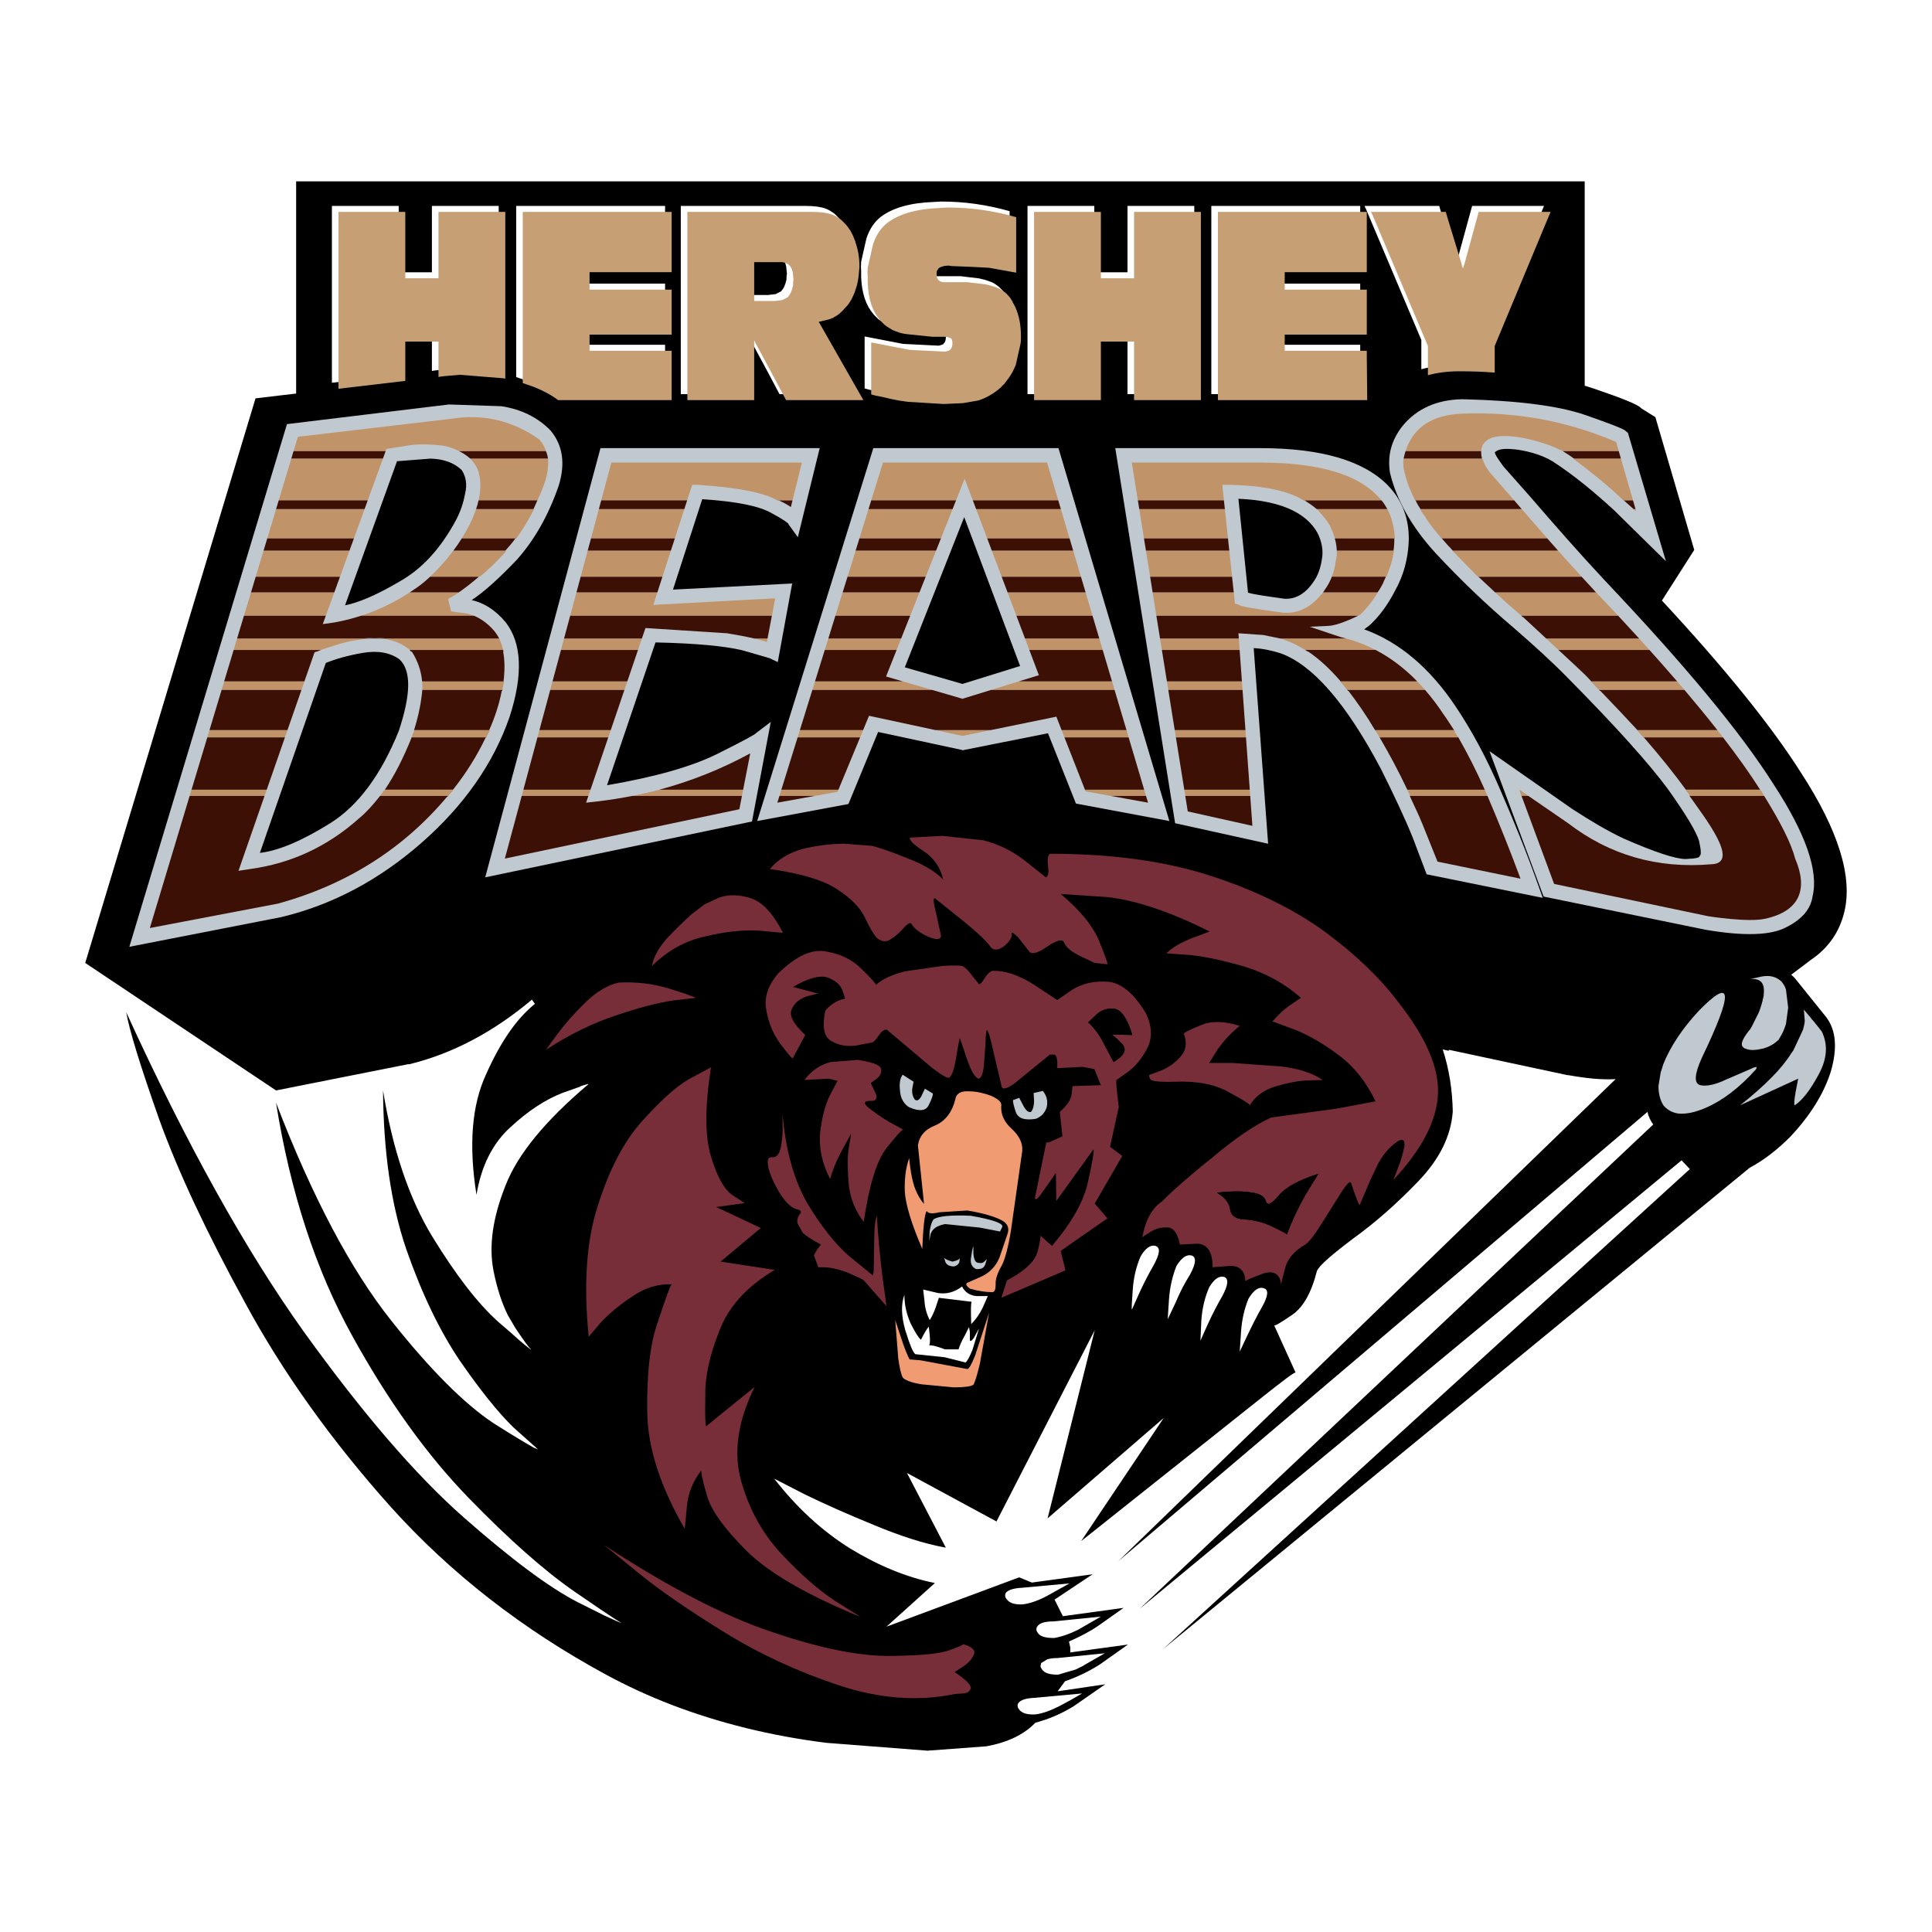 <?xml version="1.0" encoding="utf-8"?>
<!-- Generator: Adobe Illustrator 13.0.0, SVG Export Plug-In . SVG Version: 6.00 Build 14948)  -->
<!DOCTYPE svg PUBLIC "-//W3C//DTD SVG 1.0//EN" "http://www.w3.org/TR/2001/REC-SVG-20010904/DTD/svg10.dtd">
<svg version="1.0" id="Layer_1" xmlns="http://www.w3.org/2000/svg" xmlns:xlink="http://www.w3.org/1999/xlink" x="0px" y="0px"
	 width="192.756px" height="192.756px" viewBox="0 0 192.756 192.756" enable-background="new 0 0 192.756 192.756"
	 xml:space="preserve">
<g>
	<polygon fill-rule="evenodd" clip-rule="evenodd" fill="#FFFFFF" points="0,0 192.756,0 192.756,192.756 0,192.756 0,0 	"/>
	<path fill-rule="evenodd" clip-rule="evenodd" d="M158.932,38.742c-0.261-0.087-0.566-0.174-0.827-0.261V18.092H29.546v21.172
		l-4.052,0.479L8.504,96.073l19.038,12.72l13.157-2.613h0.043h0.087c4.313-1.046,8.408-3.224,12.242-6.447l0.305,0.436
		c-0.043,0-0.087,0.044-0.13,0.087c-1.786,1.481-3.354,3.79-4.749,6.927c-1.438,3.093-1.743,7.101-0.958,12.023
		c0.479-2.918,1.655-5.184,3.397-6.752c1.786-1.655,3.485-2.745,5.141-3.398l1.96-0.696l-0.261,0.043l0.915-0.262v0.044
		c-4.27,3.616-7.058,6.971-8.277,10.15c-1.264,3.181-1.656,6.012-1.176,8.452c0.349,1.742,0.828,3.224,1.438,4.443l0.741,1.264
		c0.871,1.307,1.394,2.003,1.524,2.091l0.044,0.044h-0.044c-0.13-0.088-0.827-0.61-1.96-1.656l-1.264-1.089
		c-2.047-1.83-4.226-4.661-6.578-8.495c-2.309-3.79-3.964-8.669-4.923-14.595c0.044,6.056,0.784,11.327,2.309,15.814
		c1.568,4.487,3.354,8.19,5.358,11.152c2.047,2.963,3.833,5.185,5.358,6.666l2.439,2.178l-0.436-0.174
		c-0.61-0.349-1.96-1.133-4.008-2.44c-2.832-1.873-6.273-5.271-10.238-10.281c-4.008-5.053-7.842-12.285-11.458-21.694
		c1.438,8.974,3.965,16.685,7.581,23.22c3.572,6.491,7.449,11.893,11.588,16.162c4.095,4.226,7.667,7.362,10.63,9.41l2.483,1.699
		c1.351,0.915,2.091,1.394,2.178,1.394c-0.043,0.044-0.61-0.218-1.743-0.74l-2.614-1.307c-2.875-1.481-6.665-4.313-11.414-8.495
		c-4.792-4.227-10.063-10.368-15.901-18.472c-5.794-8.104-11.72-18.732-17.731-31.89c0.305,1.786,1.395,5.315,3.268,10.63
		c1.917,5.315,4.792,11.414,8.583,18.341c3.746,6.927,8.625,13.767,14.55,20.389c5.969,6.621,13.113,12.197,21.478,16.729
		c2.091,1.133,4.269,2.135,6.534,3.006c4.792,1.83,9.89,3.093,15.422,3.79l10.107,0.784l5.881-0.436
		c2.135-0.393,3.747-1.177,4.88-2.353c1.307-0.349,2.57-0.871,3.833-1.655l3.137-2.179l-4.748,0.697l0.74-1.002
		c1.264-0.436,2.396-1.002,3.441-1.655l2.832-2.004l-5.751,0.784v-0.479l-0.131-0.61c1.09-0.479,2.092-1.001,2.919-1.567
		l2.527-1.787l-6.056,0.828l-0.828-1.655l3.791-2.526l-6.057,0.827l-1.263-0.522l-13.244,4.923l4.835-4.356
		c-2.832-0.566-5.663-1.743-8.451-3.442c-2.789-1.742-5.315-4.051-7.581-6.97l3.05,1.568c1.96,0.958,4.226,1.96,6.883,3.05
		c2.614,1.089,5.01,1.873,7.188,2.265l-3.877-7.449l8.931,4.836l9.802-19.082l-4.704,18.776l11.588-10.02l-8.234,12.285
		l18.08-14.376c2.091-1.655,3.18-2.483,3.311-2.439l-2.135-4.705c0.131,0.044,0.697-0.305,1.786-1.046
		c1.089-0.74,1.917-2.178,2.483-4.399c0.262-0.566,1.481-1.612,3.616-3.224c2.178-1.568,4.355-3.485,6.49-5.707
		s3.268-4.531,3.442-6.971c-0.044-2.135-0.349-4.183-1.002-6.187l0.566,0.131l0.087-0.087l11.806,2.526h0.087
		c1.743,0.306,3.312,0.479,4.705,0.393l-49.62,48.095l52.801-44.828c0.087,0.479,0.305,0.872,0.566,1.264l-51.232,48.313
		l54.063-44.741l0.828,0.871l-52.539,47.878l58.508-48.008c1.394-0.741,2.744-1.786,4.051-3.094
		c2.004-2.135,3.355-4.312,4.052-6.534c0.653-2.266,0.522-4.052-0.436-5.358l-3.05-3.79c-0.131-0.175-0.305-0.349-0.479-0.479
		l1.96-1.481c1.742-1.176,2.875-2.789,3.354-4.836c0.827-3.485-0.61-8.103-4.313-13.81c-3.006-4.748-7.667-10.499-13.896-17.208
		l3.224-5.053l-3.877-13.244l-1.395-0.872C163.506,40.397,161.895,39.744,158.932,38.742L158.932,38.742z"/>
	<polygon fill-rule="evenodd" clip-rule="evenodd" fill="#FFFFFF" points="135.709,21.154 135.709,20.544 120.854,20.544 
		120.854,39.32 121.377,39.32 135.753,39.32 135.709,35.007 135.709,34.397 127.998,34.397 127.52,34.397 127.52,32.786 
		135.709,32.786 135.709,28.952 135.709,28.298 127.998,28.298 127.52,28.298 127.52,26.556 135.709,26.556 135.709,21.154 	"/>
	<polygon fill-rule="evenodd" clip-rule="evenodd" fill="#FFFFFF" points="119.155,21.154 119.155,20.544 112.49,20.544 
		112.49,27.166 112.446,27.166 109.658,27.166 109.179,27.166 109.179,21.154 109.179,20.544 102.514,20.544 102.514,39.32 
		102.992,39.32 109.179,39.32 109.179,33.482 112.446,33.482 112.49,33.482 112.49,34.092 112.49,39.32 112.969,39.32 
		119.155,39.32 119.155,21.154 	"/>
	<path fill-rule="evenodd" clip-rule="evenodd" fill="#FFFFFF" d="M100.728,21.546v-0.479c-2.31-0.653-4.531-0.958-6.796-0.958
		c0,0-0.043,0-0.087,0l-0.741,0.044c-2.266,0.087-4.008,0.566-5.228,1.481l0,0c-0.653,0.522-1.132,1.22-1.438,2.178l-0.523,2.309
		c0,0.305-0.043,0.566,0,0.871c-0.043,1.743,0.305,3.05,0.958,4.008c0.131,0.13,0.218,0.305,0.349,0.436
		c0.043,0.043,0.087,0.087,0.131,0.131c0.087,0.087,0.174,0.174,0.261,0.261c0.218,0.174,0.479,0.305,0.74,0.479
		c0.131,0.043,0.262,0.13,0.436,0.174c0.305,0.131,0.653,0.218,1.045,0.262l2.527,0.261h1.133c0.305,0,0.522,0.043,0.653,0.13h0.044
		c0.13,0.087,0.174,0.262,0.174,0.523c0,0.218-0.043,0.392-0.13,0.523c0,0-0.043,0.043-0.087,0.087v0.043
		c-0.131,0.087-0.305,0.131-0.479,0.174c0,0-0.044,0-0.087,0l-3.485-0.174l-3.834-0.741v5.185c0.131,0.043,0.305,0.087,0.479,0.13
		c0.305,0.043,0.61,0.131,0.871,0.174c0.479,0.131,0.958,0.218,1.394,0.305c0.305,0.044,0.61,0.087,0.915,0.131l3.572,0.218
		l1.917-0.087l1.525-0.262c0.828-0.261,1.569-0.696,2.265-1.307c0.087-0.087,0.175-0.218,0.306-0.305
		c0.305-0.392,0.609-0.785,0.871-1.263l0.305-0.654l0.479-2.135c0.043-0.261,0.043-0.522,0.043-0.74
		c0-1.089-0.174-2.048-0.565-2.919c-0.088-0.174-0.175-0.349-0.262-0.479c0-0.087-0.044-0.13-0.087-0.174
		c-0.044-0.086-0.088-0.13-0.088-0.174c-0.261-0.349-0.566-0.653-0.915-0.872c-0.043,0-0.087-0.043-0.13-0.087
		c-0.349-0.174-0.871-0.349-1.481-0.479l-1.83-0.218h-2.352c-0.087,0-0.131,0-0.218-0.043c-0.087,0-0.218-0.087-0.305-0.174
		c-0.131-0.131-0.174-0.305-0.174-0.523v-0.043c0,0,0,0,0-0.043c0-0.087,0-0.174,0-0.218c0.043-0.087,0.043-0.174,0.131-0.218
		l0.043-0.087c0-0.044,0.044-0.044,0.087-0.087c0.218-0.131,0.523-0.218,0.958-0.218l0.218,0.043l2.178,0.087l1.612,0.087
		l2.657,0.479h0.044V21.546L100.728,21.546z"/>
	<path fill-rule="evenodd" clip-rule="evenodd" fill="#FFFFFF" d="M83.737,21.807c-0.044-0.043-0.044-0.043-0.044-0.043
		c-0.218-0.218-0.392-0.436-0.609-0.566c-0.262-0.174-0.479-0.305-0.741-0.392c-0.479-0.174-1.133-0.261-1.96-0.261H67.923V39.32
		h0.522h6.143v-5.969c0.043,0.087,0.087,0.174,0.131,0.305c0.043,0.043,0.043,0.087,0.087,0.131l0.261,0.479l0.349,0.654
		c0.784,1.437,1.568,2.918,2.352,4.4h0.131h7.58l-4.443-7.798c0.043-0.043,0.087-0.043,0.13-0.043l0.741-0.174
		c0.174-0.043,0.305-0.087,0.392-0.131l0.218-0.087c0,0,0,0,0.043-0.043c0.349-0.175,0.741-0.479,1.089-0.915
		c0.13-0.131,0.262-0.261,0.349-0.392l0.305-0.479c0.13-0.305,0.305-0.61,0.392-0.958c0.218-0.566,0.305-1.176,0.349-1.786
		l0.043-0.479v-0.044c0-0.871-0.13-1.655-0.392-2.396V23.55c-0.13-0.348-0.261-0.697-0.436-1.002
		c-0.043-0.087-0.087-0.174-0.131-0.218c-0.043-0.043-0.087-0.087-0.087-0.131C83.912,22.025,83.824,21.895,83.737,21.807
		L83.737,21.807L83.737,21.807z M74.588,25.554h2.44h0.349c0.348,0.043,0.609,0.174,0.784,0.392
		c0.087,0.087,0.131,0.218,0.218,0.392c0,0.043,0,0.087,0.044,0.174c0.043,0.218,0.043,0.479,0.087,0.784v0.043
		c-0.043,0.174-0.043,0.392-0.043,0.566l-0.087,0.305c0,0.044,0,0.087-0.043,0.131l-0.043,0.131
		c-0.087,0.261-0.261,0.479-0.392,0.61l-0.522,0.261l0,0l-0.741,0.087h-1.569h-0.479V25.554L74.588,25.554z"/>
	<path fill-rule="evenodd" clip-rule="evenodd" fill="#FFFFFF" d="M153.789,21.154l0.261-0.61h-7.188v0.043l-1.395,5.097
		l-0.044,0.13c-0.043,0.131-0.086,0.261-0.13,0.393v-0.044l-0.044-0.13c-0.044-0.087-0.044-0.131-0.044-0.174l-1.438-4.705
		l-0.174-0.61h-7.449l0.087,0.218c0.043,0.043,0.087,0.131,0.087,0.174l5.489,12.982v0.523c0,0.087,0,0.131,0,0.174v2.222
		c0.958-0.261,2.004-0.392,3.137-0.392c1.263,0,2.396,0.044,3.528,0.131v-2.658L153.789,21.154L153.789,21.154z"/>
	<path fill-rule="evenodd" clip-rule="evenodd" fill="#FFFFFF" d="M66.355,28.952v-0.653h-7.711h-0.479v-1.743h8.19v-5.402v-0.61
		H51.5v17.077l1.132,0.392c0.871,0.349,1.699,0.784,2.396,1.307h11.327v-4.313v-0.61h-7.711h-0.479v-1.612h8.19V28.952
		L66.355,28.952z"/>
	<polygon fill-rule="evenodd" clip-rule="evenodd" fill="#FFFFFF" points="49.757,21.154 49.757,20.544 43.091,20.544 
		43.091,27.166 40.26,27.166 39.78,27.166 39.78,21.154 39.78,20.544 33.115,20.544 33.115,38.188 39.78,37.403 39.78,33.482 
		43.091,33.482 43.091,34.092 43.091,37.011 43.353,36.967 43.745,36.924 45.226,36.793 49.539,37.142 49.583,37.142 49.757,37.186 
		49.757,21.154 	"/>
	<polygon fill-rule="evenodd" clip-rule="evenodd" fill="#C69F75" points="136.365,21.751 136.365,21.142 121.51,21.142 
		121.51,39.918 122.033,39.918 136.409,39.918 136.365,35.605 136.365,34.995 128.654,34.995 128.176,34.995 128.176,33.384 
		136.365,33.384 136.365,29.55 136.365,28.896 128.654,28.896 128.176,28.896 128.176,27.153 136.365,27.153 136.365,21.751 	"/>
	<polygon fill-rule="evenodd" clip-rule="evenodd" fill="#C69F75" points="119.812,21.751 119.812,21.142 113.146,21.142 
		113.146,27.764 113.103,27.764 110.314,27.764 109.835,27.764 109.835,21.751 109.835,21.142 103.17,21.142 103.17,39.918 
		103.648,39.918 109.835,39.918 109.835,34.08 113.103,34.08 113.146,34.08 113.146,34.69 113.146,39.918 113.625,39.918 
		119.812,39.918 119.812,21.751 	"/>
	<path fill-rule="evenodd" clip-rule="evenodd" fill="#C69F75" d="M101.384,22.144v-0.479c-2.31-0.653-4.531-0.958-6.796-0.958
		c0,0-0.043,0-0.087,0L93.76,20.75c-2.266,0.087-4.008,0.566-5.228,1.481l0,0c-0.653,0.523-1.132,1.22-1.438,2.178l-0.523,2.309
		c0,0.305-0.043,0.567,0,0.872c-0.043,1.743,0.305,3.049,0.958,4.008c0.131,0.13,0.218,0.305,0.349,0.436
		c0.043,0.043,0.087,0.087,0.131,0.13c0.087,0.087,0.174,0.174,0.261,0.261c0.218,0.174,0.479,0.305,0.74,0.479
		c0.131,0.043,0.262,0.131,0.436,0.174c0.305,0.13,0.653,0.218,1.045,0.261l2.527,0.261h1.132c0.305,0,0.523,0.043,0.654,0.131
		h0.044c0.13,0.087,0.174,0.261,0.174,0.523c0,0.218-0.043,0.392-0.131,0.522c0,0-0.043,0.043-0.087,0.087v0.043
		c-0.131,0.087-0.305,0.131-0.479,0.174c0,0-0.044,0-0.087,0l-3.485-0.174l-3.834-0.741v5.184c0.131,0.044,0.305,0.087,0.479,0.131
		c0.305,0.043,0.61,0.131,0.871,0.174c0.479,0.13,0.958,0.218,1.394,0.305c0.305,0.043,0.61,0.087,0.915,0.131l3.572,0.218
		l1.917-0.087l1.524-0.262c0.828-0.261,1.569-0.697,2.267-1.307c0.086-0.087,0.174-0.218,0.305-0.305
		c0.305-0.392,0.609-0.784,0.871-1.263l0.305-0.653l0.479-2.135c0.043-0.261,0.043-0.523,0.043-0.741
		c0-1.089-0.174-2.047-0.566-2.919c-0.087-0.174-0.174-0.348-0.261-0.479c0-0.086-0.044-0.13-0.087-0.174
		c-0.044-0.087-0.088-0.131-0.088-0.174c-0.261-0.348-0.566-0.653-0.915-0.872c-0.043,0-0.086-0.043-0.13-0.087
		c-0.349-0.174-0.872-0.348-1.481-0.479l-1.83-0.218h-2.353c-0.087,0-0.13,0-0.217-0.043c-0.087,0-0.218-0.087-0.305-0.174
		c-0.131-0.131-0.174-0.305-0.174-0.523v-0.043c0,0,0,0,0-0.043c0-0.087,0-0.175,0-0.218c0.043-0.087,0.043-0.174,0.131-0.218
		l0.043-0.087c0-0.043,0.043-0.043,0.087-0.087c0.218-0.13,0.522-0.218,0.958-0.218l0.218,0.044l2.178,0.087l1.612,0.087
		l2.657,0.479h0.044V22.144L101.384,22.144z"/>
	<path fill-rule="evenodd" clip-rule="evenodd" fill="#C69F75" d="M84.394,22.405c-0.044-0.043-0.044-0.043-0.044-0.043
		c-0.218-0.218-0.392-0.436-0.61-0.566c-0.261-0.174-0.479-0.305-0.741-0.392c-0.479-0.174-1.132-0.262-1.96-0.262H68.58v18.777
		h0.522h6.143V33.95c0.043,0.087,0.087,0.174,0.131,0.305c0.043,0.043,0.043,0.087,0.087,0.13l0.261,0.479l0.349,0.653
		c0.784,1.438,1.569,2.919,2.353,4.4h0.131h7.581l-4.444-7.798c0.043-0.043,0.087-0.043,0.13-0.043l0.741-0.174
		c0.174-0.043,0.305-0.087,0.392-0.131l0.218-0.087c0,0,0,0,0.043-0.043c0.349-0.174,0.741-0.479,1.089-0.915
		c0.13-0.131,0.262-0.262,0.349-0.392l0.305-0.479c0.13-0.305,0.305-0.609,0.392-0.958c0.218-0.566,0.305-1.176,0.349-1.786
		l0.043-0.479v-0.043c0-0.871-0.13-1.656-0.392-2.396v-0.044c-0.13-0.348-0.262-0.697-0.436-1.002
		c-0.043-0.087-0.087-0.174-0.131-0.218c-0.043-0.043-0.087-0.087-0.087-0.13C84.568,22.623,84.48,22.492,84.394,22.405
		L84.394,22.405L84.394,22.405z M75.245,26.152h2.439h0.349c0.348,0.043,0.609,0.174,0.784,0.392
		c0.087,0.087,0.131,0.218,0.218,0.392c0,0.043,0,0.087,0.043,0.174c0.044,0.218,0.044,0.479,0.087,0.784v0.043
		c-0.043,0.174-0.043,0.392-0.043,0.566l-0.087,0.305c0,0.043,0,0.087-0.043,0.13l-0.043,0.131c-0.087,0.262-0.261,0.479-0.392,0.61
		l-0.522,0.262l0,0l-0.741,0.087h-1.569h-0.479V26.152L75.245,26.152z"/>
	<path fill-rule="evenodd" clip-rule="evenodd" fill="#C69F75" d="M154.445,21.751l0.261-0.61h-7.188v0.044l-1.395,5.097
		l-0.043,0.131c-0.044,0.131-0.088,0.261-0.131,0.392v-0.043l-0.044-0.131c-0.044-0.087-0.044-0.131-0.044-0.174l-1.438-4.705
		l-0.174-0.61h-7.449l0.087,0.218c0.043,0.044,0.087,0.131,0.087,0.174l5.489,12.982v0.523c0,0.087,0,0.13,0,0.174v2.222
		c0.958-0.261,2.004-0.392,3.137-0.392c1.263,0,2.396,0.043,3.528,0.13v-2.657L154.445,21.751L154.445,21.751z"/>
	<path fill-rule="evenodd" clip-rule="evenodd" fill="#C69F75" d="M67.011,29.55v-0.653H59.3h-0.479v-1.743h8.19v-5.402v-0.61
		H52.156v17.077l1.132,0.393c0.871,0.348,1.699,0.784,2.396,1.307h11.327v-4.313v-0.61H59.3h-0.479v-1.611h8.19V29.55L67.011,29.55z
		"/>
	<polygon fill-rule="evenodd" clip-rule="evenodd" fill="#C69F75" points="50.413,21.751 50.413,21.142 43.748,21.142 
		43.748,27.764 40.916,27.764 40.437,27.764 40.437,21.751 40.437,21.142 33.771,21.142 33.771,38.786 40.437,38.001 40.437,34.08 
		43.748,34.08 43.748,34.69 43.748,37.609 44.009,37.565 44.401,37.522 45.882,37.392 50.195,37.74 50.239,37.74 50.413,37.783 
		50.413,21.751 	"/>
	<path fill-rule="evenodd" clip-rule="evenodd" fill="#C0C8D0" d="M154.881,46.017c2.091,1.35,4.095,3.006,6.099,4.835l5.228,5.141
		l-3.79-12.808l-0.218-0.174c-0.087-0.174-1.438-0.697-4.051-1.612c-2.658-0.915-6.753-1.438-12.242-1.568
		c-2.526,0.043-4.53,0.915-5.968,2.657c-1.133,1.438-1.525,2.962-1.264,4.662c0.653,2.744,2.178,5.445,4.574,8.059
		c2.439,2.614,5.01,5.097,7.798,7.45c2.004,1.743,3.834,3.398,5.402,5.01c4.748,4.792,8.06,8.495,9.933,11.022
		c1.83,2.57,2.875,4.313,3.137,5.228c0.218,0.958,0.218,1.438,0.043,1.481c0.044,0.174-0.392,0.262-1.394,0.305
		c-0.959,0-3.006-0.653-6.187-2.047c-1.568-0.741-3.267-1.742-5.141-2.962l-8.233-5.75l5.402,14.507l16.162,3.311
		c3.833,0.654,6.534,0.566,8.06-0.261c1.568-0.784,2.439-1.83,2.613-3.093c0.61-2.526-0.696-6.229-3.833-11.065
		c-3.441-5.445-9.105-12.198-16.859-20.388c-2.527-2.701-5.01-5.533-7.45-8.364l-2.701-3.049c-0.696-0.958-1.002-1.438-0.784-1.481
		c0.349-0.305,1.134-0.348,2.353-0.174C152.833,45.103,153.922,45.451,154.881,46.017L154.881,46.017z"/>
	<path fill-rule="evenodd" clip-rule="evenodd" fill="#C0C8D0" d="M54.944,42.968c-1.264-1.307-2.919-2.135-4.923-2.44l-5.228-0.174
		l-16.163,1.96L12.904,94.461l15.161-2.962c5.097-1.22,9.758-3.703,13.984-7.406c4.27-3.747,7.188-7.929,8.8-12.59
		c1.35-4.182,1.22-7.319-0.392-9.41c-1.045-1.264-2.222-1.96-3.398-2.222c1.263-0.828,2.788-2.222,4.53-4.051
		c1.699-1.917,3.093-4.313,4.139-7.319C56.425,46.278,56.164,44.449,54.944,42.968L54.944,42.968z"/>
	<path fill-rule="evenodd" clip-rule="evenodd" d="M45.49,51.898c0.436-0.828,0.741-1.699,0.915-2.658
		c0.218-0.915,0.087-1.699-0.348-2.353c-0.741-0.697-1.743-1.089-3.093-1.132l-3.354,0.261l-5.184,14.376
		c1.351-0.261,3.18-1.046,5.402-2.353C42.092,56.778,43.965,54.73,45.49,51.898L45.49,51.898z"/>
	<path fill-rule="evenodd" clip-rule="evenodd" d="M36.167,65.142c-1.481,0.261-2.701,0.61-3.66,1.002l-6.578,18.95
		c1.874-0.218,4.226-1.219,7.014-2.962c2.788-1.743,5.053-4.792,6.839-9.192c1.22-3.659,1.263-6.012,0.087-7.145
		C38.912,65.099,37.692,64.881,36.167,65.142L36.167,65.142z"/>
	<polygon fill-rule="evenodd" clip-rule="evenodd" fill="#C0C8D0" points="105.604,44.71 87.132,44.71 75.544,81.915 84.649,80.215 
		87.611,73.027 95.932,74.813 96.063,74.856 96.237,74.813 104.559,73.158 107.347,80.172 116.669,81.915 105.604,44.71 	"/>
	<polygon fill-rule="evenodd" clip-rule="evenodd" points="90.274,66.58 96.025,68.235 101.775,66.449 96.199,51.593 90.274,66.58 	
		"/>
	<path fill-rule="evenodd" clip-rule="evenodd" fill="#C0C8D0" d="M70.061,49.807c3.442,0.218,5.75,0.697,6.927,1.394
		c1.22,0.653,1.743,1.045,1.699,1.133l0.915,1.264l2.178-8.887H59.91L48.409,87.534l26.618-5.576l1.874-9.933l-1.438,1.089
		c-0.043,0.131-1.35,0.828-3.877,2.091c-2.527,1.263-6.186,2.309-11.022,3.136l4.836-14.246c3.964,0.087,6.839,0.349,8.669,0.785
		l2.701,0.784l0.828,0.392l1.438-7.841l-11.893,0.61L70.061,49.807L70.061,49.807z"/>
	<path fill-rule="evenodd" clip-rule="evenodd" fill="#C0C8D0" d="M138.457,48.413c-2.396-2.439-6.622-3.703-12.721-3.703h-14.464
		l5.969,37.422l9.279,2.047l-1.438-19.517c0.871,0.044,1.742,0.218,2.7,0.523c3.225,1.176,6.535,5.01,9.977,11.501
		c1.351,2.701,2.439,5.01,3.224,6.97l1.351,3.572l11.588,2.353l-0.436-1.22c-1.176-3.311-2.483-6.535-3.834-9.628
		c-1.35-3.137-2.831-5.881-4.443-8.277c-2.57-3.833-5.619-6.404-9.104-7.667l0.522-0.392c0.915-0.828,1.786-1.96,2.57-3.485
		c0.828-1.481,1.264-3.093,1.351-4.835C140.635,51.854,139.938,49.938,138.457,48.413L138.457,48.413z"/>
	<path fill-rule="evenodd" clip-rule="evenodd" d="M128.176,59.74c1.089,0.043,2.047-0.479,2.875-1.7
		c0.436-0.609,0.697-1.35,0.828-2.221c0.174-0.872,0-1.786-0.436-2.658c-1.177-2.091-3.834-3.224-7.886-3.398l0.958,9.366
		C125.083,59.304,126.303,59.479,128.176,59.74L128.176,59.74z"/>
	<path fill-rule="evenodd" clip-rule="evenodd" fill="#C0C8D0" d="M180.889,101.823c-0.087-0.087-0.175-0.175-0.218-0.262
		l-0.697-0.827v0.043l0.087,1.046c0,0.262-0.087,0.566-0.174,0.915l-0.959,2.048c-0.043,0.043-0.043,0.087-0.087,0.13l-0.043,0.044
		c0,0.044-0.044,0.087-0.087,0.131c-0.872,1.438-2.571,3.18-5.098,5.184l5.794-2.657l-0.261,1.351
		c-0.131,0.784-0.175,1.22-0.088,1.307c0.741-0.479,1.525-1.481,2.353-3.006c0.872-1.568,1.002-3.006,0.349-4.356
		C181.499,102.563,181.193,102.216,180.889,101.823L180.889,101.823z"/>
	<path fill-rule="evenodd" clip-rule="evenodd" fill="#C0C8D0" d="M177.752,97.946c-0.044-0.044-0.044-0.087-0.087-0.087
		c-0.522-0.437-1.133-0.566-1.873-0.437l-1.177,0.262c1.046-0.087,1.481,0.393,1.351,1.524c0,0.088,0,0.175-0.044,0.306
		c-0.087,0.479-0.261,1.002-0.436,1.48l-0.74,1.481l-0.131,0.218c-0.174,0.175-0.305,0.393-0.436,0.566
		c-0.436,0.653-0.522,1.046-0.218,1.264c0.043,0.044,0.087,0.087,0.175,0.087c0.436,0.218,1.045,0.175,1.785,0
		c0.61-0.174,1.046-0.436,1.438-0.784l0.131-0.131c0-0.043,0.043-0.087,0.087-0.174c0.261-0.393,0.436-0.828,0.609-1.351
		l0.218-1.612v-0.043l-0.218-1.786C178.101,98.426,177.926,98.164,177.752,97.946L177.752,97.946z"/>
	<path fill-rule="evenodd" clip-rule="evenodd" fill="#C0C8D0" d="M175.182,106.702c0.131-0.218,0.087-0.305-0.087-0.218
		c-0.087,0-0.175,0.044-0.262,0.088l-0.392,0.174l-2.223,0.958c-1.089,0.523-1.96,0.697-2.569,0.566
		c-0.653-0.174-0.61-1.045,0.13-2.701c3.181-6.621,3.094-8.189-0.305-4.704c-1.655,1.786-2.831,3.572-3.529,5.314
		c-0.086,0.305-0.174,0.566-0.261,0.828l-0.218,1.351c0,0.783,0.174,1.438,0.522,1.96c0.393,0.436,0.872,0.697,1.481,0.784
		c0.61,0.044,1.307-0.044,2.135-0.349c1.612-0.566,3.311-1.699,5.01-3.441C174.877,107.008,175.051,106.833,175.182,106.702
		L175.182,106.702z"/>
	<path fill-rule="evenodd" clip-rule="evenodd" fill="#FFFFFF" d="M118.722,127.178c0.61-1.133,0.653-1.742,0.175-1.917
		c-0.522-0.131-1.002,0.218-1.524,1.046c-0.393,1.002-0.654,2.091-0.741,3.311s-0.131,1.917-0.131,2.005l0.784-1.656
		C117.721,128.921,118.199,128.006,118.722,127.178L118.722,127.178z"/>
	<path fill-rule="evenodd" clip-rule="evenodd" fill="#FFFFFF" d="M126.084,128.528c-0.479-0.174-1.001,0.174-1.524,1.046
		c-0.392,0.958-0.653,2.048-0.74,3.267l-0.131,2.004l0.784-1.655c0.479-1.002,0.958-1.96,1.438-2.788
		C126.521,129.312,126.607,128.659,126.084,128.528L126.084,128.528z"/>
	<path fill-rule="evenodd" clip-rule="evenodd" fill="#FFFFFF" d="M120.639,128.441c-0.436,1.002-0.697,2.091-0.784,3.311
		l-0.087,2.004l0.741-1.655c0.479-1.046,0.958-1.96,1.438-2.788c0.609-1.133,0.653-1.743,0.174-1.917
		C121.641,127.265,121.118,127.613,120.639,128.441L120.639,128.441z"/>
	<path fill-rule="evenodd" clip-rule="evenodd" fill="#FFFFFF" d="M115.106,126.22c0.609-1.133,0.696-1.743,0.174-1.917
		c-0.479-0.131-1.002,0.218-1.48,1.045c-0.437,1.002-0.697,2.092-0.785,3.312c-0.087,1.22-0.13,1.916-0.087,2.004l0.74-1.655
		C114.147,127.962,114.627,127.047,115.106,126.22L115.106,126.22z"/>
	<path fill-rule="evenodd" clip-rule="evenodd" fill="#772E39" d="M120.683,92.936c-0.088,0.043-0.697,0.261-1.743,0.653
		c-1.089,0.436-1.96,0.915-2.57,1.525l2.44,0.174c1.568,0.174,3.354,0.566,5.445,1.176c2.048,0.653,3.921,1.655,5.532,3.093
		l-1.089,0.741c-0.653,0.436-1.22,1.002-1.742,1.611l2.134,0.784c1.352,0.523,2.832,1.351,4.4,2.527
		c1.612,1.176,2.832,2.744,3.747,4.661l-3.965,0.74l-6.447,0.871c-1.612,0.741-3.572,2.048-5.881,4.009
		c-2.353,1.873-4.009,3.354-4.967,4.312h0.044c-1.046,0.653-1.743,1.873-2.048,3.659c0.044-0.087,0.305-0.261,0.871-0.609
		c0.522-0.306,1.089-0.437,1.699-0.393c0.566,0.044,0.959,0.61,1.177,1.699l1.742-0.087c1.002,0.043,1.524,0.827,1.524,2.353
		l1.699-0.131c1.002-0.044,1.524,0.479,1.568,1.524c0.174-0.174,0.784-0.392,1.829-0.784c1.046-0.305,1.656,0.087,1.743,1.176
		c0-0.217,0.131-0.74,0.349-1.524c0.218-1.045,0.914-1.873,2.047-2.526c0.393-0.262,0.915-0.915,1.612-2.048l1.917-3.049
		c0.61-0.959,0.958-1.308,1.045-1.046c0.523,1.568,0.828,2.309,0.872,2.178c0.566-1.351,1.089-2.613,1.655-3.746
		c0.522-1.133,1.264-2.004,2.091-2.57c0.566-0.349,0.784-0.131,0.697,0.523c-0.131,0.609-0.305,1.307-0.609,2.047l-0.479,1.264
		c2.832-3.05,4.312-5.882,4.443-8.539c0.131-2.613-1.176-5.663-3.921-9.148c-1.786-2.396-4.226-4.749-7.275-7.014
		c-3.093-2.265-6.883-4.138-11.414-5.62c-4.53-1.481-9.889-2.222-16.075-2.222c-0.218,0.087-0.305,0.479-0.218,1.176
		c0.087,0.653,0.044,1.045-0.218,1.176l-2.135-1.699c-1.307-1.002-2.701-1.655-4.139-2.004l-4.051-0.436l-3.224,0.174
		c-0.131,0.218,0.348,0.698,1.351,1.351c1.001,0.653,1.655,1.568,1.96,2.832c-0.872-0.871-2.091-1.568-3.616-2.135
		c-1.481-0.609-2.657-1.002-3.441-1.22l-2.788-0.218c-1.351,0-2.745,0.174-4.182,0.523c-1.394,0.392-2.483,1.045-3.268,2.004
		c3.137,0.436,5.402,1.132,6.752,2.047c1.395,0.915,2.265,1.83,2.701,2.745c0.436,0.915,0.828,1.612,1.176,2.047
		c0.523,0.436,1.002,0.479,1.481,0.131c0.523-0.349,0.958-0.741,1.307-1.176c0.392-0.392,0.653-0.523,0.741-0.261
		c0.305,0.436,0.828,0.871,1.655,1.22c0.784,0.349,1.22,0.305,1.263-0.087l-0.522-2.396c-0.261-1.002-0.261-1.438-0.087-1.351
		l2.832,2.266c1.438,1.176,2.353,2.047,2.744,2.614c0.306,0.349,0.741,0.305,1.308-0.087c0.522-0.436,0.827-0.871,0.784-1.263
		c-0.044-0.218,0.174-0.087,0.653,0.392l1.132,1.438c0.306,0.262,0.915,0.044,1.787-0.566c0.914-0.609,1.438-0.74,1.611-0.436
		c0.218,0.523,0.74,0.958,1.612,1.394l1.48,0.697l1.264,0.131c0.044-0.131-0.261-0.915-0.871-2.44
		c-0.653-1.481-1.917-3.006-3.79-4.574l4.574,0.305C113.32,89.799,116.762,90.976,120.683,92.936L120.683,92.936L120.683,92.936z
		 M128.394,123.17c-0.044-0.087-0.523-0.349-1.438-0.784c-0.872-0.436-1.917-0.697-3.05-0.74c-0.697-0.088-1.089-0.393-1.176-0.959
		c-0.044-0.609-0.479-1.176-1.308-1.699c1.22-0.131,2.266-0.174,3.225-0.043c0.958,0.087,1.524,0.392,1.655,0.915
		c0.131,0.479,0.566,0.261,1.263-0.566c0.697-0.828,2.004-1.568,3.965-2.179l-1.308,2.135
		C129.482,120.556,128.873,121.863,128.394,123.17L128.394,123.17z"/>
	<path fill-rule="evenodd" clip-rule="evenodd" d="M126.956,122.386c0.914,0.436,1.394,0.697,1.438,0.784
		c0.479-1.307,1.089-2.614,1.829-3.921l1.308-2.135c-1.961,0.61-3.268,1.351-3.965,2.179c-0.696,0.827-1.132,1.045-1.263,0.566
		c-0.131-0.523-0.697-0.828-1.655-0.915c-0.959-0.131-2.005-0.088-3.225,0.043c0.828,0.523,1.264,1.09,1.308,1.699
		c0.087,0.566,0.479,0.871,1.176,0.959C125.039,121.688,126.084,121.95,126.956,122.386L126.956,122.386z"/>
	<path fill-rule="evenodd" clip-rule="evenodd" fill="#772E39" d="M118.112,103.13c0.349,0.959,0.218,1.699-0.349,2.31
		c-0.522,0.609-1.176,1.045-1.873,1.351l-1.177,0.436c-0.087,0-0.087,0.174,0.044,0.436c0.087,0.218,0.915,0.305,2.439,0.261
		c2.266-0.087,4.052,0.262,5.402,1.046c1.394,0.74,2.091,1.177,2.091,1.307c0.522-0.871,1.394-1.524,2.526-1.873
		c1.177-0.349,2.223-0.566,3.181-0.609l1.568-0.044c-1.002-0.697-2.396-1.133-4.139-1.351l-4.879-0.349h-2.31l0.871-1.395
		c0.61-0.827,1.308-1.611,2.179-2.309c-1.568-0.479-2.875-0.522-3.921-0.043C118.679,102.738,118.112,103.043,118.112,103.13
		L118.112,103.13z"/>
	<path fill-rule="evenodd" clip-rule="evenodd" fill="#772E39" d="M71.673,89.582l-1.395,0.654l-1.307,1.001
		c-0.785,0.697-1.612,1.525-2.483,2.44c-0.828,0.958-1.307,1.873-1.438,2.701c1.524-1.524,3.311-2.526,5.358-2.962
		c2.004-0.479,3.747-0.654,5.314-0.566l2.396,0.218c-1.002-1.96-2.091-3.137-3.311-3.485C73.633,89.233,72.587,89.233,71.673,89.582
		L71.673,89.582z"/>
	<path fill-rule="evenodd" clip-rule="evenodd" fill="#772E39" d="M67.142,99.819l2.265-0.262c-0.086-0.087-0.958-0.392-2.614-0.915
		c-1.699-0.522-3.354-0.696-5.053-0.609c-1.046,0.218-2.178,0.871-3.267,1.917c-1.133,1.089-2.048,2.135-2.832,3.18l-1.176,1.612
		c2.396-1.568,4.749-2.701,7.014-3.441C63.787,100.517,65.661,100.037,67.142,99.819L67.142,99.819z"/>
	<path fill-rule="evenodd" clip-rule="evenodd" fill="#F19B72" d="M101.993,114.806c0.044-0.784-0.305-1.481-1.045-2.179
		c-0.784-0.697-1.133-1.48-1.046-2.396c0-0.305-0.349-0.61-1.046-0.915c-0.74-0.262-1.438-0.436-2.222-0.436
		c-0.74-0.044-1.22,0.218-1.307,0.74c-0.305,1.307-1.001,2.222-2.003,2.657c-1.046,0.393-1.612,1.09-1.743,2.004l0.61,5.838
		c-0.305-0.349-0.61-0.827-0.871-1.48c-0.262-0.654-0.479-1.699-0.61-3.094c-0.348,0.959-0.479,2.091-0.436,3.354
		c0.087,1.307,0.654,3.181,1.743,5.707c0.087-2.135,0.218-3.441,0.436-3.79c0.131,0.262,0.566,0.305,1.264,0.131l2.788-0.175
		c1.612,0.262,2.745,0.61,3.485,1.002c0.523,0.306,0.741,0.741,0.523,1.352l-0.785,2.309c-0.348,0.871-0.958,1.524-1.786,1.916
		l-1.48,0.654c-0.131,0.131-0.044,0.305,0.305,0.566c0.915,0.261,1.655,0.349,2.266,0.349c0.218-0.044,0.305-0.306,0.305-0.784
		c-0.044-0.479,0.174-1.133,0.653-1.961c0.305-0.653,0.61-1.786,0.871-3.398L101.993,114.806L101.993,114.806z"/>
	<path fill-rule="evenodd" clip-rule="evenodd" fill="#772E39" d="M85.569,105.744l-2.701,0.218
		c-1.046,0.262-1.917,0.871-2.614,1.786l2.439-0.131l0.871,0.218l-0.784,1.481c-0.479,1.002-0.784,2.222-0.958,3.703
		c-0.13,1.48,0.174,3.006,1.002,4.617c0.174-0.696,0.523-1.611,1.089-2.701l1.002-1.829l-0.261,1.612
		c-0.131,1.045-0.087,2.222,0.043,3.615c0.174,1.308,0.653,2.527,1.481,3.572c0.522-3.572,1.263-6.056,2.265-7.362
		c1.002-1.22,1.524-1.873,1.699-1.83l-1.438-0.784c-0.828-0.479-1.524-1.002-2.091-1.437c-0.523-0.479-0.393-0.697,0.392-0.653
		c0.479-0.044,0.566-0.35,0.305-0.872l-0.436-0.915l0.653-0.479c0.349-0.306,0.479-0.654,0.349-1.002
		C87.748,106.224,86.963,105.962,85.569,105.744L85.569,105.744z"/>
	<path fill-rule="evenodd" clip-rule="evenodd" fill="#C0C8D0" d="M94.326,125.915c0.13,0.305,0.436,0.435,0.871,0.435
		c0.305-0.087,0.479-0.261,0.523-0.479l0.043-0.349c-0.043,0.131-0.305,0.261-0.74,0.349c-0.479-0.131-0.741-0.262-0.828-0.393
		L94.326,125.915L94.326,125.915z"/>
	<path fill-rule="evenodd" clip-rule="evenodd" fill="#C0C8D0" d="M92.714,123.823l0.13-0.696c0.174-0.523,0.61-0.828,1.438-1.003
		l3.441,0.349l2.048,0.393l0.218-0.437c0.175-0.348-0.871-0.74-3.137-1.132c-2.003-0.088-3.224,0.043-3.703,0.349
		c-0.174,0.218-0.305,0.609-0.392,1.176L92.714,123.823L92.714,123.823z"/>
	<path fill-rule="evenodd" clip-rule="evenodd" fill="#C0C8D0" d="M97.463,125.958c-0.218-0.131-0.305-0.436-0.349-0.871v-0.741
		c-0.044,0.044-0.131,0.393-0.218,1.046c-0.131,0.609,0.043,1.002,0.479,1.22c0.479,0.044,0.784-0.087,0.915-0.436l0.175-0.566
		l-0.262,0.262C98.029,126.045,97.768,126.045,97.463,125.958L97.463,125.958z"/>
	<path fill-rule="evenodd" clip-rule="evenodd" fill="#FFFFFF" d="M90.841,132.014c-0.392-0.915-0.61-1.83-0.61-2.832
		c-0.349,0.959-0.305,2.135,0.087,3.528c0.436,1.395,0.741,2.179,1.002,2.396l2.918,0.305l2.091,0.523
		c0.174-0.131,0.392-0.523,0.697-1.264l0.653-2.135l-0.523,0.959c-0.261,0.348-0.392,0.392-0.392,0.13v-0.74l-0.087-0.479
		l-0.436,0.871c-0.305,0.523-0.479,0.959-0.61,1.352h-1.351c-0.784-0.306-1.307-0.437-1.568-0.393
		c0.087-0.218,0.087-0.566,0.043-1.046l-0.087-0.827c-0.174,0.174-0.436,0.609-0.784,1.307
		C91.625,133.451,91.276,132.885,90.841,132.014L90.841,132.014z"/>
	<path fill-rule="evenodd" clip-rule="evenodd" fill="#F19B72" d="M89.621,135.542c0.13,0.915,0.261,1.525,0.436,1.874
		c0.174,0.261,0.828,0.522,1.873,0.696l3.224,0.305c1.045,0,1.743-0.087,1.96-0.261c0.174-0.306,0.392-1.002,0.653-2.135
		l0.915-5.054l-1.395,4.27c-0.348,0.871-0.61,1.351-0.784,1.351l-4.661-0.871l-1.089-0.088c-0.174-0.305-0.479-1.001-0.828-2.091
		l-0.61-1.83L89.621,135.542L89.621,135.542z"/>
	<path fill-rule="evenodd" clip-rule="evenodd" fill="#FFFFFF" d="M97.463,129.312c-0.654-0.044-1.177-0.349-1.481-0.958
		c-0.74,0.566-1.525,0.784-2.396,0.653l-1.481-0.349l0.131,1.133c0.043,0.696,0.218,1.307,0.522,1.916
		c0.218-0.348,0.436-0.784,0.61-1.307l0.305-0.915l3.268,0.393c-0.087,0.174-0.087,0.915-0.043,2.222
		c0.479-0.479,0.871-1.046,1.176-1.699l0.479-1.089H97.463L97.463,129.312z"/>
	<path fill-rule="evenodd" clip-rule="evenodd" fill="#772E39" d="M114.496,104.524c0.479-1.002,0.436-2.179-0.174-3.441
		c-1.22-2.004-2.483-3.05-3.834-3.137s-2.483,0.174-3.485,0.784l-1.524,1.045l-2.439-1.611c-1.481-0.915-2.832-1.351-4.052-1.307
		c-0.261,0.131-0.522,0.348-0.784,0.784c-0.218,0.393-0.436,0.566-0.522,0.566l-0.697-0.871c-0.349-0.479-0.653-0.784-0.958-0.958
		c-0.262-0.043-0.958-0.087-2.047,0L90.362,96.9c-1.264,0.305-2.265,0.74-2.962,1.351c-0.043-0.131-0.479-0.653-1.395-1.525
		c-0.871-0.915-2.047-1.524-3.529-1.786c-1.481-0.305-3.049,0.436-4.835,2.178c-1.046,1.22-1.438,2.483-1.177,3.703
		c0.218,1.264,0.697,2.353,1.351,3.268c0.653,0.871,1.089,1.394,1.263,1.524l1.264-2.353c-1.176-1.089-1.655-1.96-1.351-2.57
		c0.262-0.61,0.741-1.002,1.438-1.264l1.176-0.305l-2.483-0.653c1.481-0.871,2.614-1.176,3.398-0.958
		c0.741,0.261,1.22,0.653,1.481,1.176c0.218,0.566,0.305,0.915,0.305,0.959c-0.741,0.13-1.394,0.522-1.96,1.176
		c-0.349,1.655-0.13,2.657,0.61,3.05c0.741,0.436,1.568,0.566,2.483,0.436l1.612-0.306c0.174-0.087,0.392-0.348,0.653-0.74
		c0.305-0.436,0.566-0.566,0.784-0.522l4.443,3.746c0.958,0.741,1.525,1.09,1.786,1.046c0.305-0.305,0.523-1.002,0.697-2.135
		c0.174-1.089,0.305-1.699,0.348-1.83l0.698,2.048c0.392,1.177,0.784,1.873,1.176,2.004c0.262-0.043,0.436-0.479,0.522-1.263
		l0.175-2.354c0-0.783,0.087-1.176,0.131-1.263c0.087,0.087,0.262,0.479,0.436,1.263l1.045,4.444
		c0.131,0.305,0.567,0.13,1.264-0.349l3.529-2.875h0.479c0.218,0.087,0.306,0.522,0.262,1.351l2.526-0.132l1.177,0.219l0.653,1.611
		l-2.832,0.088l-0.087,0.827c-0.087,0.566-0.479,1.133-1.176,1.742l0.261,2.44l-1.351,0.609h-0.261l-1.133,5.533
		c0.044,0.349,0.349,0.043,0.958-0.871l1.133-1.612l0.044,2.788l3.702-5.141c0.088,0.131-0.086,1.176-0.522,3.137
		c-0.392,1.96-1.611,4.139-3.615,6.491l-1.177-1.046c0.087,0.087,0,0.61-0.261,1.612c-0.262,1.002-1.308,1.96-3.05,2.875
		l-0.523,1.612l-0.043,0.087h0.087l6.317-2.701l-0.479-1.917l0.087-0.087l4.574-3.181l-1.264-1.48l2.745-4.749l-1.22-0.914
		l0.871-3.965c-0.218-1.743-0.305-2.657-0.218-2.701l1.22-0.871C113.363,106.311,113.974,105.526,114.496,104.524L114.496,104.524
		L114.496,104.524z M112.972,103.261l-2.091-0.043c0.13,0.043,0.522,0.348,1.045,0.915c0.566,0.565,0.262,1.176-0.827,1.829
		l-0.828-1.568c-0.479-1.002-1.046-1.786-1.699-2.396l0.828-0.785c0.522-0.479,1.133-0.653,1.829-0.565
		C111.883,100.777,112.492,101.648,112.972,103.261L112.972,103.261z"/>
	<path fill-rule="evenodd" clip-rule="evenodd" d="M110.881,103.218l2.091,0.043c-0.479-1.612-1.089-2.483-1.743-2.613
		c-0.696-0.088-1.307,0.087-1.829,0.565l-0.828,0.785c0.653,0.609,1.22,1.394,1.699,2.396l0.828,1.568
		c1.089-0.653,1.394-1.264,0.827-1.829C111.403,103.565,111.011,103.261,110.881,103.218L110.881,103.218z"/>
	<path fill-rule="evenodd" clip-rule="evenodd" fill="#772E39" d="M87.182,126.133c0,0.783-0.044,1.132-0.131,1.089l-2.353-1.917
		c-1.351-1.177-2.744-2.919-4.139-5.228c-1.351-2.353-2.178-5.315-2.483-8.931v1.132c0.043,0.741-0.043,1.481-0.175,2.179
		c-0.13,0.697-0.436,1.046-0.871,1.002s-0.522,0.305-0.349,1.133c0.218,0.784,0.61,1.611,1.133,2.483
		c0.566,0.871,1.089,1.394,1.655,1.567c0.436,0.088,0.567,0.262,0.305,0.523c-0.174,0.218-0.261,0.522-0.218,0.871
		c0.174,0.305,0.349,0.61,0.523,0.958c0.392,0.349,1.002,0.741,1.83,1.177c-0.262,0.305-0.523,0.653-0.697,1.089
		c0.131,0.393,0.305,0.784,0.436,1.177c0.044,0,0.087,0,0.174,0c0.915-0.044,1.83,0.174,2.832,0.566
		c0.958,0.436,1.481,0.653,1.525,0.74l2.265,2.57l-0.392-2.875c-0.218-1.786-0.436-3.834-0.566-6.143
		c-0.174,0.479-0.261,1.22-0.261,2.222L87.182,126.133L87.182,126.133z"/>
	<path fill-rule="evenodd" clip-rule="evenodd" fill="#C0C8D0" d="M103.126,109.055l0.044,0.785c0,0.435-0.088,0.827-0.305,1.088
		c-0.219,0.088-0.479-0.087-0.741-0.566l-0.436-0.827l-0.61,0.218c-0.043,0.131,0.044,0.522,0.262,1.176
		c0.218,0.654,0.871,0.872,2.004,0.697c0.566-0.218,0.915-0.609,1.089-1.176c0.131-0.609,0-1.133-0.392-1.612L103.126,109.055
		L103.126,109.055z"/>
	<path fill-rule="evenodd" clip-rule="evenodd" fill="#C0C8D0" d="M90.057,107.226c-0.261,0.349-0.349,0.871-0.261,1.611
		c0.043,0.697,0.348,1.264,0.871,1.612c1.045,0.479,1.743,0.392,2.004-0.218c0.305-0.61,0.436-1.002,0.392-1.133l-0.784-0.479
		l-0.349,0.741c-0.218,0.392-0.436,0.522-0.653,0.348c-0.218-0.305-0.305-0.653-0.261-1.089l0.13-0.697L90.057,107.226
		L90.057,107.226z"/>
	<path fill-rule="evenodd" clip-rule="evenodd" fill="#772E39" d="M70.932,106.484l-2.265,1.22c-1.438,0.871-2.962,2.31-4.749,4.313
		c-1.743,2.004-3.18,4.792-4.27,8.277c-1.133,3.441-1.438,7.798-0.915,13.069l1.264-1.481c0.828-0.871,1.874-1.742,3.137-2.57
		c1.263-0.871,2.57-1.22,3.877-1.176c-0.13,0.086-0.566,1.307-1.35,3.659c-0.828,2.309-1.133,5.314-1.089,9.018
		s1.351,7.58,3.747,11.719l0.218-2.309c0.131-1.351,0.653-2.526,1.438-3.529c-0.044,0.131,0.087,0.915,0.522,2.396
		c0.392,1.524,1.743,3.398,4.008,5.663c2.266,2.222,6.056,4.4,11.371,6.578l-2.57-1.611c-1.656-1.089-3.442-2.657-5.358-4.705
		c-1.874-2.004-3.224-4.443-4.008-7.275c-0.784-2.788-0.349-5.925,1.35-9.366l-4.835,3.921c-0.087-0.087-0.131-1.09-0.087-3.007
		c-0.044-1.916,0.436-4.095,1.394-6.49c0.915-2.44,2.788-4.487,5.533-6.1l-5.402-0.827l4.008-3.354l-4.444-2.091l2.832-0.393
		l-1.264-0.828c-0.828-0.609-1.525-1.917-2.091-3.833C70.322,113.411,70.322,110.449,70.932,106.484L70.932,106.484z"/>
	<path fill-rule="evenodd" clip-rule="evenodd" fill="#772E39" d="M60.258,154.145l3.442,2.788c2.178,1.786,5.053,3.746,8.582,5.925
		c3.529,2.178,7.319,3.921,11.371,5.271c4.051,1.35,7.929,1.655,11.675,0.871l0.785-0.044c0.436-0.044,0.653-0.218,0.74-0.522
		c0.044-0.349-0.522-0.871-1.611-1.612c0.043-0.043,0.348-0.218,0.871-0.566c0.522-0.349,0.871-0.74,1.045-1.176
		c0.218-0.436-0.174-0.784-1.089-1.046c0.044,0.087-0.392,0.262-1.351,0.61c-0.958,0.348-2.788,0.522-5.532,0.566
		c-3.181,0.087-7.188-0.697-12.067-2.353C72.239,161.245,66.663,158.326,60.258,154.145L60.258,154.145z"/>
	<path fill-rule="evenodd" clip-rule="evenodd" fill="#FFFFFF" d="M104.433,159.241l2.266-1.264l-4.749,0.436
		c-0.827,0.044-1.394,0.219-1.611,0.523c-0.087,0.218-0.087,0.436,0.131,0.653c0.262,0.349,0.784,0.522,1.568,0.479
		C102.777,159.981,103.605,159.677,104.433,159.241L104.433,159.241z"/>
	<path fill-rule="evenodd" clip-rule="evenodd" fill="#FFFFFF" d="M105.174,163.424c0.74-0.131,1.524-0.393,2.396-0.828l2.266-1.307
		l-4.748,0.479c-0.872,0-1.395,0.175-1.612,0.523c-0.131,0.218-0.088,0.436,0.087,0.653
		C103.823,163.293,104.346,163.424,105.174,163.424L105.174,163.424z"/>
	<path fill-rule="evenodd" clip-rule="evenodd" fill="#FFFFFF" d="M101.602,169.914c-0.131,0.219-0.088,0.437,0.087,0.654
		c0.261,0.349,0.784,0.522,1.612,0.479c0.74-0.087,1.524-0.392,2.396-0.827c0.828-0.436,1.611-0.871,2.266-1.264l-4.749,0.436
		C102.342,169.436,101.819,169.609,101.602,169.914L101.602,169.914z"/>
	<path fill-rule="evenodd" clip-rule="evenodd" fill="#FFFFFF" d="M103.866,165.994l-0.043,0.13
		c-0.044,0.175,0.043,0.306,0.174,0.479c0.262,0.349,0.784,0.479,1.568,0.479l1.786-0.523c0.175-0.087,0.393-0.217,0.61-0.305
		c0.087-0.043,0.174-0.087,0.218-0.131l2.048-1.176l-4.749,0.479c-0.392,0-0.74,0.043-1.002,0.13l-0.566,0.349
		c-0.044,0-0.044,0-0.044,0.044l0,0C103.866,165.95,103.866,165.95,103.866,165.994L103.866,165.994z"/>
	<path fill-rule="evenodd" clip-rule="evenodd" fill="#C09368" d="M50.281,67.981h-8.166c0.023,0.271,0.033,0.543,0.021,0.82
		c-0.001,0.012-0.003,0.026-0.004,0.038h7.993L50.281,67.981L50.281,67.981z"/>
	<polygon fill-rule="evenodd" clip-rule="evenodd" fill="#C09368" points="62.296,68.839 62.588,67.981 55.125,67.981 
		54.895,68.839 62.296,68.839 	"/>
	<polygon fill-rule="evenodd" clip-rule="evenodd" fill="#C09368" points="102.697,64.846 110.016,64.846 109.675,63.7 
		102.265,63.7 102.697,64.846 	"/>
	<polygon fill-rule="evenodd" clip-rule="evenodd" fill="#C09368" points="38.208,45.745 29.067,45.745 27.808,49.923 
		36.689,49.923 38.208,45.745 	"/>
	<polygon fill-rule="evenodd" clip-rule="evenodd" fill="#C09368" points="53.818,72.842 53.622,73.57 60.687,73.57 60.935,72.842 
		53.818,72.842 	"/>
	<polygon fill-rule="evenodd" clip-rule="evenodd" fill="#C09368" points="64.043,63.7 56.277,63.7 55.969,64.846 63.653,64.846 
		64.043,63.7 	"/>
	<path fill-rule="evenodd" clip-rule="evenodd" fill="#C09368" d="M157.103,45.799h-0.087c1.736,1.302,3.43,2.649,4.95,4.124h0.96
		l-1.209-4.179h-4.692C157.051,45.764,157.075,45.78,157.103,45.799L157.103,45.799z"/>
	<polygon fill-rule="evenodd" clip-rule="evenodd" fill="#C09368" points="36.374,50.791 27.546,50.791 26.663,53.722 
		35.308,53.722 36.374,50.791 	"/>
	<path fill-rule="evenodd" clip-rule="evenodd" fill="#C09368" d="M141.768,50.853h-0.044c0.044,0.131,0.132,0.218,0.218,0.349
		c0.044,0.087,0.131,0.218,0.219,0.305c0.305,0.523,0.696,1.046,1.133,1.569c0.087,0.131,0.174,0.218,0.261,0.305
		c0.086,0.128,0.171,0.215,0.257,0.342h10.565c-0.856-0.975-1.708-1.952-2.553-2.931h-10.096
		C141.742,50.811,141.753,50.832,141.768,50.853L141.768,50.853z"/>
	<polygon fill-rule="evenodd" clip-rule="evenodd" fill="#C09368" points="114.749,57.542 122.924,57.542 122.646,54.932 
		114.33,54.932 114.749,57.542 	"/>
	<polygon fill-rule="evenodd" clip-rule="evenodd" fill="#C09368" points="101.409,61.435 109.002,61.435 108.311,59.103 
		100.528,59.103 101.409,61.435 	"/>
	<path fill-rule="evenodd" clip-rule="evenodd" fill="#C09368" d="M48.888,72.853h-0.087c0.002-0.003,0.003-0.008,0.005-0.011
		h-7.494c-0.001,0.003-0.002,0.007-0.003,0.011l-0.044,0.218c-0.087,0.087-0.087,0.217-0.13,0.349
		c-0.015,0.038-0.031,0.074-0.046,0.112l0.046-0.068l-0.046,0.068h0l-0.026,0.039h7.447L48.888,72.853L48.888,72.853z"/>
	<path fill-rule="evenodd" clip-rule="evenodd" fill="#C09368" d="M144.991,54.991h-0.043l2.482,2.527h0.044
		c0.008,0.007,0.017,0.015,0.025,0.023h10.302c-0.792-0.865-1.58-1.733-2.358-2.61h-10.504
		C144.956,54.952,144.974,54.97,144.991,54.991L144.991,54.991z"/>
	<path fill-rule="evenodd" clip-rule="evenodd" fill="#C09368" d="M33.379,64.401c1.001-0.349,2.134-0.566,3.441-0.697h-0.653
		c0.017-0.002,0.035-0.002,0.052-0.004H23.657l-0.346,1.146h8.71C32.321,64.735,32.778,64.584,33.379,64.401L33.379,64.401z"/>
	<polygon fill-rule="evenodd" clip-rule="evenodd" fill="#C09368" points="33.353,59.103 25.042,59.103 24.339,61.435 
		32.505,61.435 33.353,59.103 	"/>
	<polygon fill-rule="evenodd" clip-rule="evenodd" fill="#C09368" points="96.025,73.419 98.848,72.842 93.337,72.842 
		96.025,73.419 	"/>
	<polygon fill-rule="evenodd" clip-rule="evenodd" fill="#C09368" points="90.07,67.981 81.313,67.981 81.047,68.839 93.015,68.839 
		90.07,67.981 	"/>
	<polygon fill-rule="evenodd" clip-rule="evenodd" fill="#C09368" points="34.869,54.932 26.298,54.932 25.512,57.542 33.92,57.542 
		34.869,54.932 	"/>
	<path fill-rule="evenodd" clip-rule="evenodd" fill="#C09368" d="M76.576,63.7h-1.338c0.527,0.123,0.957,0.242,1.271,0.353
		L76.576,63.7L76.576,63.7z"/>
	<path fill-rule="evenodd" clip-rule="evenodd" fill="#C09368" d="M127.74,63.704l0.522,0.175c0.651,0.229,1.303,0.564,1.953,0.967
		h7.028c-0.946-0.493-1.933-0.874-2.956-1.146h-6.569L127.74,63.704L127.74,63.704z"/>
	<path fill-rule="evenodd" clip-rule="evenodd" fill="#C09368" d="M121.946,48.37h0.827c3.337,0.086,5.766,0.605,7.293,1.554h7.768
		l-0.423-0.464c-2.82-2.936-8.206-3.285-11.675-3.312h-12.809v0.044l0.599,3.732h8.585L121.946,48.37L121.946,48.37z"/>
	<path fill-rule="evenodd" clip-rule="evenodd" fill="#C09368" d="M134.416,68.839h7.768c-0.258-0.297-0.521-0.584-0.788-0.858
		h-7.682L134.416,68.839L134.416,68.839z"/>
	<polygon fill-rule="evenodd" clip-rule="evenodd" fill="#C09368" points="96.243,47.76 97.06,49.923 105.584,49.923 
		104.477,46.191 104.433,46.147 88.097,46.147 86.923,49.923 95.383,49.923 96.243,47.76 	"/>
	<path fill-rule="evenodd" clip-rule="evenodd" fill="#C09368" d="M131.443,50.853c0.522,0.567,0.958,1.089,1.263,1.612
		c0,0.043,0,0.043,0,0.043c0.189,0.378,0.354,0.789,0.473,1.213h5.975c-0.001-0.521-0.087-0.998-0.218-1.519
		c-0.105-0.505-0.285-0.974-0.522-1.413h-7.046C131.393,50.811,131.419,50.832,131.443,50.853L131.443,50.853z"/>
	<path fill-rule="evenodd" clip-rule="evenodd" fill="#C09368" d="M133.272,55.95c-0.066,0.576-0.202,1.106-0.392,1.592h5.391
		c0.003-0.008,0.008-0.016,0.011-0.023h0.044c0.349-0.828,0.609-1.656,0.74-2.527h-0.043c0.003-0.02,0.004-0.04,0.007-0.06h-5.66
		C133.382,55.275,133.355,55.618,133.272,55.95L133.272,55.95z"/>
	<path fill-rule="evenodd" clip-rule="evenodd" fill="#C09368" d="M131.989,59.13h-0.023c-0.011,0.03-0.023,0.055-0.037,0.077
		c-0.056,0.07-0.114,0.135-0.181,0.185c-1.046,1.263-2.309,1.83-3.703,1.742c-2.919-0.392-4.4-0.653-4.4-0.784l-0.436-0.13
		l-0.119-1.116h-8.091l0.374,2.332h20.128c0.104-0.051,0.168-0.083,0.168-0.083c0.609-0.566,1.22-1.307,1.786-2.222h-0.044
		c0.007-0.009,0.014-0.019,0.021-0.027h-5.426C132.001,59.111,131.995,59.121,131.989,59.13L131.989,59.13z"/>
	<path fill-rule="evenodd" clip-rule="evenodd" fill="#C09368" d="M137.193,72.853c0.087,0.131,0.175,0.262,0.262,0.393
		c0.063,0.107,0.124,0.217,0.188,0.325h7.855l-0.332-0.499c0-0.087-0.044-0.131-0.088-0.218c-0.002-0.003-0.004-0.008-0.007-0.011
		h-7.885C137.188,72.845,137.191,72.849,137.193,72.853L137.193,72.853z"/>
	<path fill-rule="evenodd" clip-rule="evenodd" fill="#C09368" d="M155.621,44.885h0.088c0.071,0.039,0.139,0.086,0.209,0.127h5.587
		l-0.264-0.912c-4.848-2.092-9.96-3.036-15.335-2.832c-3.024,0.118-4.913,1.369-5.673,3.744h7.547
		C147.928,42.066,154.562,44.223,155.621,44.885L155.621,44.885z"/>
	<polygon fill-rule="evenodd" clip-rule="evenodd" fill="#C09368" points="77.336,59.74 77.292,59.74 77.292,59.696 65.181,60.35 
		65.585,59.103 57.514,59.103 56.887,61.435 77.011,61.435 77.336,59.74 	"/>
	<path fill-rule="evenodd" clip-rule="evenodd" fill="#C09368" d="M47.799,57.519h0.087c0.828-0.654,1.699-1.525,2.614-2.527h-0.131
		c0.019-0.021,0.035-0.039,0.053-0.06h-5.187c-0.746,0.999-1.56,1.897-2.325,2.61h4.86C47.781,57.534,47.79,57.526,47.799,57.519
		L47.799,57.519z"/>
	<path fill-rule="evenodd" clip-rule="evenodd" fill="#C09368" d="M69.059,48.37h0.523c3.897,0.26,6.544,0.735,7.988,1.554h1.5
		l0.924-3.732v-0.044H60.999l-1.016,3.776h8.572L69.059,48.37L69.059,48.37z"/>
	<path fill-rule="evenodd" clip-rule="evenodd" fill="#C09368" d="M53.245,50.853h-0.043c0.009-0.021,0.019-0.042,0.027-0.062
		h-5.727c-0.333,0.992-0.837,1.988-1.434,2.931h5.439C52.158,52.852,52.723,51.896,53.245,50.853L53.245,50.853z"/>
	<polygon fill-rule="evenodd" clip-rule="evenodd" fill="#C09368" points="116.561,68.839 123.969,68.839 123.906,67.981 
		116.423,67.981 116.561,68.839 	"/>
	<polygon fill-rule="evenodd" clip-rule="evenodd" fill="#C09368" points="79.804,72.842 79.578,73.57 85.811,73.57 86.112,72.842 
		79.804,72.842 	"/>
	<polygon fill-rule="evenodd" clip-rule="evenodd" fill="#C09368" points="117.203,72.842 117.319,73.57 124.312,73.57 
		124.259,72.842 117.203,72.842 	"/>
	<polygon fill-rule="evenodd" clip-rule="evenodd" fill="#C09368" points="105.916,72.842 106.201,73.57 112.605,73.57 
		112.39,72.842 105.916,72.842 	"/>
	<path fill-rule="evenodd" clip-rule="evenodd" fill="#C09368" d="M38.52,44.885v-0.087l2.179-0.349
		c1.001-0.174,2.178-0.131,3.398,0c0.522,0.087,1.002,0.218,1.438,0.436c0.093,0.039,0.183,0.083,0.273,0.127h8.663
		c-0.018-0.042-0.029-0.088-0.049-0.127c-0.087-0.262-0.218-0.523-0.348-0.698c-0.041-0.061-0.082-0.103-0.118-0.143
		c-0.017-0.03-0.037-0.056-0.061-0.078c-0.015-0.024-0.029-0.051-0.04-0.083c-2.683-1.924-5.646-2.622-8.887-2.091L29.72,43.578
		l-0.433,1.435h9.187L38.52,44.885L38.52,44.885z"/>
	<polygon fill-rule="evenodd" clip-rule="evenodd" fill="#C09368" points="118.156,78.786 118.257,79.412 124.735,79.412 
		124.69,78.786 118.156,78.786 	"/>
	<polygon fill-rule="evenodd" clip-rule="evenodd" fill="#C09368" points="108.245,78.786 108.311,78.952 110.838,79.412 
		114.34,79.412 114.154,78.786 108.245,78.786 	"/>
	<polygon fill-rule="evenodd" clip-rule="evenodd" fill="#C09368" points="151.582,78.786 151.573,78.786 151.805,79.412 
		152.492,79.412 151.582,78.786 	"/>
	<polygon fill-rule="evenodd" clip-rule="evenodd" fill="#C09368" points="163.245,51.027 163.177,50.791 162.98,50.791 
		163.245,51.027 	"/>
	<polygon fill-rule="evenodd" clip-rule="evenodd" fill="#C09368" points="98.952,54.932 99.938,57.542 107.847,57.542 
		107.071,54.932 98.952,54.932 	"/>
	<path fill-rule="evenodd" clip-rule="evenodd" fill="#C09368" d="M140.025,45.799c0,0.003,0,0.007,0,0.01
		c-0.029,0.341-0.02,0.686,0.043,1.036c0.044,0.087,0.044,0.13,0.044,0.217c0.217,0.911,0.563,1.864,1.082,2.861h9.875l-2.113-2.425
		c-0.476-0.496-0.825-1.062-1.046-1.699h-0.043c-0.005-0.019-0.007-0.036-0.012-0.055h-7.816
		C140.035,45.763,140.03,45.78,140.025,45.799L140.025,45.799L140.025,45.799z"/>
	<path fill-rule="evenodd" clip-rule="evenodd" fill="#C09368" d="M47.146,46.017c0.261,0.305,0.479,0.654,0.61,1.089
		c0,0.087,0.044,0.218,0.087,0.392c0.144,0.769,0.094,1.589-0.096,2.425h5.869c0.595-1.308,1.168-2.605,1.066-4.124
		c-0.002-0.02-0.008-0.036-0.011-0.055h-7.766c0.021,0.019,0.044,0.036,0.066,0.055C47.015,45.843,47.102,45.974,47.146,46.017
		L47.146,46.017z"/>
	<path fill-rule="evenodd" clip-rule="evenodd" fill="#C09368" d="M168.255,78.865h-0.043l0.305,0.392
		c0.017,0.051,0.032,0.103,0.049,0.155h7.445l-0.045-0.067l-0.131-0.262c-0.043,0-0.043-0.043-0.043-0.087
		c-0.044-0.043-0.088-0.086-0.131-0.13c-0.017-0.026-0.035-0.053-0.052-0.079h-7.412C168.216,78.812,168.236,78.839,168.255,78.865
		L168.255,78.865z"/>
	<polygon fill-rule="evenodd" clip-rule="evenodd" fill="#C09368" points="93.393,54.932 85.368,54.932 84.557,57.542 
		92.356,57.542 93.393,54.932 	"/>
	<path fill-rule="evenodd" clip-rule="evenodd" fill="#C09368" d="M65.788,78.786c-0.897,0.24-1.805,0.446-2.721,0.626h10.956
		l0.122-0.626H65.788L65.788,78.786z"/>
	<polygon fill-rule="evenodd" clip-rule="evenodd" fill="#C09368" points="106.712,53.722 105.842,50.791 97.388,50.791 
		98.495,53.722 106.712,53.722 	"/>
	<polygon fill-rule="evenodd" clip-rule="evenodd" fill="#C09368" points="26.612,78.786 19.11,78.786 18.922,79.412 26.394,79.412 
		26.612,78.786 	"/>
	<polygon fill-rule="evenodd" clip-rule="evenodd" fill="#C09368" points="101.649,67.981 98.868,68.839 111.201,68.839 
		110.946,67.981 101.649,67.981 	"/>
	<polygon fill-rule="evenodd" clip-rule="evenodd" fill="#C09368" points="122.517,53.722 122.204,50.791 113.666,50.791 
		114.136,53.722 122.517,53.722 	"/>
	<path fill-rule="evenodd" clip-rule="evenodd" fill="#C09368" d="M37.823,63.704c1.133,0.043,2.135,0.392,3.006,1.089l0.042,0.052
		h9.33c-0.094-0.414-0.244-0.795-0.397-1.142c-0.001-0.001-0.002-0.002-0.003-0.004H38.517c0.015,0.001,0.031,0.002,0.046,0.004
		H37.823L37.823,63.704z"/>
	<path fill-rule="evenodd" clip-rule="evenodd" fill="#C09368" d="M148.129,78.786h-7.725c0.012,0.026,0.025,0.053,0.038,0.079
		h-0.025l0.175,0.305c0.033,0.101,0.061,0.173,0.074,0.242h7.74l-0.234-0.547C148.133,78.826,148.13,78.819,148.129,78.786
		L148.129,78.786z"/>
	<path fill-rule="evenodd" clip-rule="evenodd" fill="#C09368" d="M46.013,61.134l-0.959-0.13c0,0,0,0-0.043,0l-0.305-1.22
		c0.087-0.087,0.218-0.174,0.348-0.218c0.235-0.141,0.475-0.297,0.716-0.462h-4.889c-1.533,1.006-3.153,1.782-4.859,2.332h11.269
		c-0.22-0.09-0.443-0.163-0.668-0.214L46.013,61.134L46.013,61.134z"/>
	<polygon fill-rule="evenodd" clip-rule="evenodd" fill="#C09368" points="30.372,67.981 22.366,67.981 22.108,68.839 
		30.074,68.839 30.372,67.981 	"/>
	<polygon fill-rule="evenodd" clip-rule="evenodd" fill="#C09368" points="93.874,53.722 95.039,50.791 86.654,50.791 
		85.744,53.722 93.874,53.722 	"/>
	<path fill-rule="evenodd" clip-rule="evenodd" fill="#C09368" d="M151.309,61.003c0.043,0.043,0.087,0.087,0.131,0.13
		c0.043,0,0.087,0.087,0.13,0.087l0.214,0.214h9.665c-0.025-0.028-0.051-0.055-0.076-0.083l-0.131-0.131
		c-0.479-0.522-1.002-1.046-1.524-1.612c-0.044-0.087-0.131-0.131-0.219-0.218l-0.218-0.262c-0.008-0.008-0.022-0.018-0.033-0.027
		h-10.076C149.875,59.756,150.585,60.4,151.309,61.003L151.309,61.003z"/>
	<polygon fill-rule="evenodd" clip-rule="evenodd" fill="#C09368" points="58.914,78.786 52.219,78.786 52.051,79.412 
		58.701,79.412 58.914,78.786 	"/>
	<polygon fill-rule="evenodd" clip-rule="evenodd" fill="#C09368" points="123.679,64.846 123.596,63.7 115.736,63.7 115.92,64.846 
		123.679,64.846 	"/>
	<polygon fill-rule="evenodd" clip-rule="evenodd" fill="#C09368" points="58.636,54.932 57.934,57.542 66.09,57.542 66.935,54.932 
		58.636,54.932 	"/>
	<polygon fill-rule="evenodd" clip-rule="evenodd" fill="#C09368" points="89.909,63.7 82.644,63.7 82.288,64.846 89.454,64.846 
		89.909,63.7 	"/>
	<path fill-rule="evenodd" clip-rule="evenodd" fill="#C09368" d="M155.49,64.846h9.078c-0.341-0.378-0.685-0.76-1.036-1.146h-9.276
		L155.49,64.846L155.49,64.846z"/>
	<polygon fill-rule="evenodd" clip-rule="evenodd" fill="#C09368" points="28.681,72.842 20.902,72.842 20.682,73.57 28.427,73.57 
		28.681,72.842 	"/>
	<polygon fill-rule="evenodd" clip-rule="evenodd" fill="#C09368" points="83.652,78.786 77.957,78.786 77.763,79.412 
		81.269,79.412 83.565,78.995 83.652,78.786 	"/>
	<path fill-rule="evenodd" clip-rule="evenodd" fill="#C09368" d="M163.376,72.853h-0.044l0.633,0.717h7.94
		c-0.186-0.241-0.373-0.483-0.565-0.728h-7.975C163.369,72.845,163.372,72.849,163.376,72.853L163.376,72.853z"/>
	<polygon fill-rule="evenodd" clip-rule="evenodd" fill="#C09368" points="91.736,59.103 84.072,59.103 83.347,61.435 
		90.809,61.435 91.736,59.103 	"/>
	<path fill-rule="evenodd" clip-rule="evenodd" fill="#C09368" d="M45.142,78.865c0.021-0.026,0.039-0.053,0.06-0.079h-6.803
		c-0.018,0.026-0.035,0.053-0.052,0.079h-0.043l-0.391,0.547h6.806l0.469-0.547H45.142L45.142,78.865z"/>
	<path fill-rule="evenodd" clip-rule="evenodd" fill="#C09368" d="M159.54,68.839h8.522c-0.241-0.283-0.487-0.57-0.735-0.858h-8.606
		L159.54,68.839L159.54,68.839z"/>
	<polygon fill-rule="evenodd" clip-rule="evenodd" fill="#C09368" points="67.327,53.722 68.275,50.791 59.75,50.791 58.962,53.722 
		67.327,53.722 	"/>
	<path fill-rule="evenodd" clip-rule="evenodd" fill="#3C1005" d="M46.905,45.745h7.766c-0.039-0.273-0.108-0.515-0.202-0.732
		h-8.663C46.199,45.204,46.565,45.448,46.905,45.745L46.905,45.745z"/>
	<path fill-rule="evenodd" clip-rule="evenodd" fill="#3C1005" d="M147.855,45.745c-0.063-0.274-0.086-0.516-0.075-0.732h-7.547
		c-0.075,0.234-0.142,0.477-0.194,0.732H147.855L147.855,45.745z"/>
	<polygon fill-rule="evenodd" clip-rule="evenodd" fill="#3C1005" points="38.474,45.012 29.287,45.012 29.067,45.745 
		38.208,45.745 38.474,45.012 	"/>
	<path fill-rule="evenodd" clip-rule="evenodd" fill="#3C1005" d="M157.024,45.745h4.692l-0.212-0.732h-5.587
		C156.29,45.23,156.647,45.472,157.024,45.745L157.024,45.745z"/>
	<polygon fill-rule="evenodd" clip-rule="evenodd" fill="#3C1005" points="86.654,50.791 86.923,49.923 86.654,50.791 	"/>
	<polygon fill-rule="evenodd" clip-rule="evenodd" fill="#3C1005" points="36.689,49.923 27.808,49.923 27.546,50.791 
		36.374,50.791 36.689,49.923 	"/>
	<path fill-rule="evenodd" clip-rule="evenodd" fill="#3C1005" d="M161.981,49.938h0.044l0.955,0.853h0.196l-0.251-0.867h-0.96
		C161.971,49.928,161.977,49.933,161.981,49.938L161.981,49.938z"/>
	<path fill-rule="evenodd" clip-rule="evenodd" fill="#3C1005" d="M151.069,49.923h-9.875c0.003,0.005,0.005,0.01,0.007,0.015h0.044
		c0.122,0.284,0.285,0.568,0.482,0.853h10.096c-0.069-0.081-0.141-0.162-0.21-0.243L151.069,49.923L151.069,49.923z"/>
	<path fill-rule="evenodd" clip-rule="evenodd" fill="#3C1005" d="M77.597,49.938h0.13c0.479,0.218,0.872,0.436,1.177,0.654
		l0.165-0.668h-1.5C77.579,49.928,77.588,49.933,77.597,49.938L77.597,49.938z"/>
	<polygon fill-rule="evenodd" clip-rule="evenodd" fill="#3C1005" points="68.275,50.791 68.556,49.923 59.983,49.923 59.75,50.791 
		68.275,50.791 	"/>
	<polygon fill-rule="evenodd" clip-rule="evenodd" fill="#3C1005" points="95.039,50.791 95.383,49.923 86.923,49.923 
		86.654,50.791 95.039,50.791 	"/>
	<polygon fill-rule="evenodd" clip-rule="evenodd" fill="#3C1005" points="122.204,50.791 122.111,49.923 113.526,49.923 
		113.666,50.791 122.204,50.791 	"/>
	<polygon fill-rule="evenodd" clip-rule="evenodd" fill="#3C1005" points="97.388,50.791 105.842,50.791 105.584,49.923 
		97.06,49.923 97.388,50.791 	"/>
	<path fill-rule="evenodd" clip-rule="evenodd" fill="#3C1005" d="M130.093,49.938h0.087c0.446,0.284,0.853,0.568,1.188,0.853h7.046
		c-0.161-0.298-0.345-0.585-0.566-0.853l0,0l-0.004-0.004l0,0l-0.009-0.01h-7.768C130.074,49.929,130.084,49.933,130.093,49.938
		L130.093,49.938z"/>
	<path fill-rule="evenodd" clip-rule="evenodd" fill="#3C1005" d="M53.616,49.923h-5.869c-0.065,0.288-0.148,0.577-0.245,0.867
		h5.727C53.354,50.5,53.485,50.211,53.616,49.923L53.616,49.923z"/>
	<polygon fill-rule="evenodd" clip-rule="evenodd" fill="#3C1005" points="85.368,54.932 85.744,53.722 85.368,54.932 	"/>
	<polygon fill-rule="evenodd" clip-rule="evenodd" fill="#3C1005" points="67.327,53.722 66.935,54.932 67.327,53.722 	"/>
	<polygon fill-rule="evenodd" clip-rule="evenodd" fill="#3C1005" points="93.874,53.722 85.744,53.722 85.368,54.932 
		93.393,54.932 93.874,53.722 	"/>
	<path fill-rule="evenodd" clip-rule="evenodd" fill="#3C1005" d="M51.415,53.728h0.087c0.001-0.002,0.003-0.004,0.005-0.006h-5.439
		c-0.263,0.416-0.542,0.82-0.833,1.21h5.187C50.792,54.521,51.124,54.143,51.415,53.728L51.415,53.728z"/>
	<polygon fill-rule="evenodd" clip-rule="evenodd" fill="#3C1005" points="58.962,53.722 58.636,54.932 66.935,54.932 
		67.327,53.722 58.962,53.722 	"/>
	<polygon fill-rule="evenodd" clip-rule="evenodd" fill="#3C1005" points="35.308,53.722 26.663,53.722 26.298,54.932 
		34.869,54.932 35.308,53.722 	"/>
	<path fill-rule="evenodd" clip-rule="evenodd" fill="#3C1005" d="M133.37,54.932h5.66c0.061-0.399,0.089-0.801,0.08-1.204h0.044
		c0-0.002-0.001-0.004-0.001-0.006h-5.975C133.29,54.118,133.357,54.525,133.37,54.932L133.37,54.932z"/>
	<path fill-rule="evenodd" clip-rule="evenodd" fill="#3C1005" d="M143.815,53.728h0.043c0.175,0.218,0.393,0.436,0.61,0.697
		c0.157,0.157,0.313,0.317,0.471,0.506h10.504c-0.358-0.402-0.712-0.807-1.067-1.21h-10.565
		C143.812,53.724,143.813,53.726,143.815,53.728L143.815,53.728z"/>
	<polygon fill-rule="evenodd" clip-rule="evenodd" fill="#3C1005" points="107.071,54.932 106.712,53.722 98.495,53.722 
		98.952,54.932 107.071,54.932 	"/>
	<polygon fill-rule="evenodd" clip-rule="evenodd" fill="#3C1005" points="122.646,54.932 122.517,53.722 114.136,53.722 
		114.33,54.932 122.646,54.932 	"/>
	<polygon fill-rule="evenodd" clip-rule="evenodd" fill="#3C1005" points="92.356,57.542 84.557,57.542 84.072,59.103 
		91.736,59.103 92.356,57.542 	"/>
	<polygon fill-rule="evenodd" clip-rule="evenodd" fill="#3C1005" points="114.749,57.542 114.999,59.103 123.09,59.103 
		122.924,57.542 114.749,57.542 	"/>
	<path fill-rule="evenodd" clip-rule="evenodd" fill="#3C1005" d="M149.171,59.103h10.076c-0.046-0.037-0.105-0.077-0.141-0.147
		c-0.438-0.468-0.871-0.941-1.305-1.414H147.5C148.056,58.059,148.611,58.584,149.171,59.103L149.171,59.103z"/>
	<polygon fill-rule="evenodd" clip-rule="evenodd" fill="#3C1005" points="66.09,57.542 57.934,57.542 57.514,59.103 65.585,59.103 
		66.09,57.542 	"/>
	<polygon fill-rule="evenodd" clip-rule="evenodd" fill="#3C1005" points="33.92,57.542 25.512,57.542 25.042,59.103 33.353,59.103 
		33.92,57.542 	"/>
	<path fill-rule="evenodd" clip-rule="evenodd" fill="#3C1005" d="M132.184,58.825c-0.058,0.096-0.116,0.189-0.178,0.278h5.426
		c0.208-0.258,0.377-0.593,0.546-0.888c0.084-0.252,0.207-0.463,0.294-0.674h-5.391C132.697,58.011,132.462,58.44,132.184,58.825
		L132.184,58.825z"/>
	<path fill-rule="evenodd" clip-rule="evenodd" fill="#3C1005" d="M42.911,57.542c-0.459,0.427-0.9,0.789-1.298,1.066
		c-0.241,0.172-0.486,0.334-0.732,0.496h4.889c0.645-0.442,1.312-0.967,2.001-1.562H42.911L42.911,57.542z"/>
	<polygon fill-rule="evenodd" clip-rule="evenodd" fill="#3C1005" points="100.528,59.103 108.311,59.103 107.847,57.542 
		99.938,57.542 100.528,59.103 	"/>
	<path fill-rule="evenodd" clip-rule="evenodd" fill="#3C1005" d="M37.257,63.617c-0.373,0.042-0.706,0.045-1.038,0.083h2.298
		C38.097,63.658,37.677,63.617,37.257,63.617L37.257,63.617z"/>
	<polygon fill-rule="evenodd" clip-rule="evenodd" fill="#3C1005" points="90.809,61.435 83.347,61.435 82.644,63.7 89.909,63.7 
		90.809,61.435 	"/>
	<path fill-rule="evenodd" clip-rule="evenodd" fill="#3C1005" d="M151.831,61.482c0.044,0.043,0.087,0.087,0.131,0.087l2.294,2.131
		h9.276c-0.675-0.742-1.368-1.496-2.084-2.265h-9.665L151.831,61.482L151.831,61.482z"/>
	<path fill-rule="evenodd" clip-rule="evenodd" fill="#3C1005" d="M37.257,63.617c0.42,0,0.84,0.041,1.26,0.083H49.8
		c-0.13-0.26-0.303-0.52-0.476-0.736c-0.633-0.733-1.318-1.235-2.033-1.529H36.022c-0.846,0.273-1.71,0.497-2.599,0.658l-1.22,0.174
		l0.302-0.832h-8.167L23.657,63.7h12.562C36.551,63.663,36.884,63.659,37.257,63.617L37.257,63.617z"/>
	<path fill-rule="evenodd" clip-rule="evenodd" fill="#3C1005" d="M64.397,62.659l8.147,0.523c1.079,0.176,1.979,0.351,2.694,0.519
		h1.338l0.435-2.265H56.887L56.277,63.7h7.766L64.397,62.659L64.397,62.659z"/>
	<polygon fill-rule="evenodd" clip-rule="evenodd" fill="#3C1005" points="102.265,63.7 109.675,63.7 109.002,61.435 
		101.409,61.435 102.265,63.7 	"/>
	<path fill-rule="evenodd" clip-rule="evenodd" fill="#3C1005" d="M115.736,63.7h7.859l-0.038-0.519l2.483,0.174l1.678,0.345h6.569
		c-0.163-0.044-0.327-0.089-0.492-0.126l-3.137-1.046l1.916-0.087c0.867-0.036,2.419-0.759,2.926-1.006h-20.128L115.736,63.7
		L115.736,63.7z"/>
	<path fill-rule="evenodd" clip-rule="evenodd" fill="#3C1005" d="M130.484,65.011h0.044c1.089,0.741,2.178,1.742,3.224,2.962
		h-0.044l0.006,0.007h7.682c-1.282-1.317-2.668-2.362-4.151-3.135h-7.028C130.306,64.901,130.396,64.953,130.484,65.011
		L130.484,65.011z"/>
	<path fill-rule="evenodd" clip-rule="evenodd" fill="#3C1005" d="M50.282,67.974h-0.043c0.13-1.089,0.13-2.091-0.043-2.962h0.043
		c-0.01-0.057-0.025-0.11-0.038-0.166h-9.33l0.132,0.166h0.087c0.598,0.949,0.937,1.939,1.024,2.97h8.166L50.282,67.974
		L50.282,67.974z"/>
	<polygon fill-rule="evenodd" clip-rule="evenodd" fill="#3C1005" points="62.588,67.981 63.653,64.846 55.969,64.846 
		55.125,67.981 62.588,67.981 	"/>
	<path fill-rule="evenodd" clip-rule="evenodd" fill="#3C1005" d="M157.451,66.667c0.479,0.436,0.914,0.871,1.307,1.307h-0.043
		l0.006,0.007h8.606c-0.875-1.016-1.794-2.06-2.759-3.135h-9.078L157.451,66.667L157.451,66.667z"/>
	<path fill-rule="evenodd" clip-rule="evenodd" fill="#3C1005" d="M31.375,65.099l0.174-0.087h0.087
		c0.052-0.035,0.185-0.091,0.385-0.166h-8.71l-0.945,3.135h8.006L31.375,65.099L31.375,65.099z"/>
	<polygon fill-rule="evenodd" clip-rule="evenodd" fill="#3C1005" points="123.906,67.981 123.679,64.846 115.92,64.846 
		116.423,67.981 123.906,67.981 	"/>
	<polygon fill-rule="evenodd" clip-rule="evenodd" fill="#3C1005" points="88.401,67.494 89.454,64.846 82.288,64.846 
		81.313,67.981 90.07,67.981 88.401,67.494 	"/>
	<polygon fill-rule="evenodd" clip-rule="evenodd" fill="#3C1005" points="103.648,67.364 101.649,67.981 110.946,67.981 
		110.016,64.846 102.697,64.846 103.648,67.364 	"/>
	<path fill-rule="evenodd" clip-rule="evenodd" fill="#3C1005" d="M159.629,68.932h0.044c1.347,1.39,2.562,2.693,3.692,3.91h7.975
		c-1.004-1.279-2.097-2.612-3.277-4.003h-8.522L159.629,68.932L159.629,68.932z"/>
	<polygon fill-rule="evenodd" clip-rule="evenodd" fill="#3C1005" points="30.074,68.839 22.108,68.839 20.902,72.842 
		28.681,72.842 30.074,68.839 	"/>
	<polygon fill-rule="evenodd" clip-rule="evenodd" fill="#3C1005" points="98.868,68.839 96.025,69.716 93.015,68.839 
		81.047,68.839 79.804,72.842 86.112,72.842 86.702,71.415 93.337,72.842 98.848,72.842 105.392,71.502 105.916,72.842 
		112.39,72.842 111.201,68.839 98.868,68.839 	"/>
	<polygon fill-rule="evenodd" clip-rule="evenodd" fill="#3C1005" points="54.895,68.839 53.818,72.842 60.935,72.842 
		62.296,68.839 54.895,68.839 	"/>
	<polygon fill-rule="evenodd" clip-rule="evenodd" fill="#3C1005" points="116.561,68.839 117.203,72.842 124.259,72.842 
		123.969,68.839 116.561,68.839 	"/>
	<path fill-rule="evenodd" clip-rule="evenodd" fill="#3C1005" d="M134.492,68.932h0.044c0.868,1.129,1.781,2.433,2.65,3.91h7.885
		c-0.346-0.52-0.692-1.082-1.038-1.557c-0.588-0.89-1.206-1.703-1.85-2.446h-7.768L134.492,68.932L134.492,68.932z"/>
	<path fill-rule="evenodd" clip-rule="evenodd" fill="#3C1005" d="M50.064,68.932h0.043l0.017-0.093h-7.993
		c-0.09,1.124-0.349,2.499-0.82,4.003h7.494C49.372,71.586,49.792,70.283,50.064,68.932L50.064,68.932z"/>
	<polygon fill-rule="evenodd" clip-rule="evenodd" fill="#3C1005" points="28.427,73.57 20.682,73.57 19.11,78.786 26.612,78.786 
		28.427,73.57 	"/>
	<path fill-rule="evenodd" clip-rule="evenodd" fill="#3C1005" d="M48.496,73.593l0.013-0.023h-7.447l-0.016,0.023h0.016
		c-0.795,1.983-1.67,3.727-2.665,5.192h6.803c1.322-1.674,2.394-3.39,3.251-5.192H48.496L48.496,73.593z"/>
	<polygon fill-rule="evenodd" clip-rule="evenodd" fill="#3C1005" points="106.201,73.57 108.245,78.786 114.154,78.786 
		112.605,73.57 106.201,73.57 	"/>
	<path fill-rule="evenodd" clip-rule="evenodd" fill="#3C1005" d="M163.985,73.593h0.044c1.671,1.928,3.045,3.645,4.168,5.192h7.412
		c-1.036-1.622-2.274-3.36-3.704-5.216h-7.94L163.985,73.593L163.985,73.593z"/>
	<path fill-rule="evenodd" clip-rule="evenodd" fill="#3C1005" d="M65.788,78.786h8.356l0.708-3.624
		C71.957,76.739,68.934,77.944,65.788,78.786L65.788,78.786z"/>
	<path fill-rule="evenodd" clip-rule="evenodd" fill="#3C1005" d="M145.515,73.593l-0.017-0.023h-7.855
		c0.997,1.698,1.919,3.436,2.762,5.216h7.725c0-0.003-0.001-0.004-0.001-0.008C147.301,76.904,146.43,75.206,145.515,73.593
		L145.515,73.593z"/>
	<polygon fill-rule="evenodd" clip-rule="evenodd" fill="#3C1005" points="151.573,78.786 151.582,78.786 151.569,78.777 
		151.573,78.786 	"/>
	<polygon fill-rule="evenodd" clip-rule="evenodd" fill="#3C1005" points="53.622,73.57 52.219,78.786 58.914,78.786 60.687,73.57 
		53.622,73.57 	"/>
	<polygon fill-rule="evenodd" clip-rule="evenodd" fill="#3C1005" points="79.578,73.57 77.957,78.786 83.652,78.786 85.811,73.57 
		79.578,73.57 	"/>
	<polygon fill-rule="evenodd" clip-rule="evenodd" fill="#3C1005" points="117.319,73.57 118.156,78.786 124.69,78.786 
		124.312,73.57 117.319,73.57 	"/>
	<path fill-rule="evenodd" clip-rule="evenodd" fill="#3C1005" d="M27.759,90.148c6.861-1.901,12.481-5.459,16.859-10.673h0.044
		l0.054-0.063h-6.806l-0.045,0.063c-0.653,0.828-1.307,1.568-2.048,2.178c-3.151,2.813-6.781,4.498-10.891,5.054l-1.133,0.174
		l2.599-7.469h-7.472l-3.97,13.176L27.759,90.148L27.759,90.148z"/>
	<polygon fill-rule="evenodd" clip-rule="evenodd" fill="#3C1005" points="77.554,80.084 81.269,79.412 77.763,79.412 
		77.554,80.084 	"/>
	<polygon fill-rule="evenodd" clip-rule="evenodd" fill="#3C1005" points="118.504,80.956 124.952,82.394 124.735,79.412 
		118.257,79.412 118.504,80.956 	"/>
	<polygon fill-rule="evenodd" clip-rule="evenodd" fill="#3C1005" points="114.54,80.084 114.34,79.412 110.838,79.412 
		114.54,80.084 	"/>
	<path fill-rule="evenodd" clip-rule="evenodd" fill="#3C1005" d="M140.679,79.475c0.436,0.958,0.871,1.83,1.22,2.701l1.524,3.79
		l8.277,1.699c-1.045-2.832-2.135-5.532-3.267-8.19l-0.027-0.063h-7.74C140.67,79.433,140.679,79.455,140.679,79.475L140.679,79.475
		z"/>
	<path fill-rule="evenodd" clip-rule="evenodd" fill="#3C1005" d="M59.605,79.954l-1.132,0.13l0.229-0.673h-6.65l-1.682,6.25
		l23.395-4.923l0.259-1.326H63.067C61.928,79.635,60.775,79.822,59.605,79.954L59.605,79.954z"/>
	<path fill-rule="evenodd" clip-rule="evenodd" fill="#3C1005" d="M170.738,86.228c-5.38,0.455-10.143-0.91-14.289-4.095
		l-3.957-2.721h-0.688l3.25,8.776l15.379,3.224c0,0,3.906,0.625,5.619,0.262c3.561-0.754,4.345-3,3.05-6.012
		c-0.392-1.525-1.438-3.573-3.05-6.187l-0.042-0.063h-7.445C170.014,81.506,173.726,86.146,170.738,86.228L170.738,86.228z"/>
</g>
</svg>
